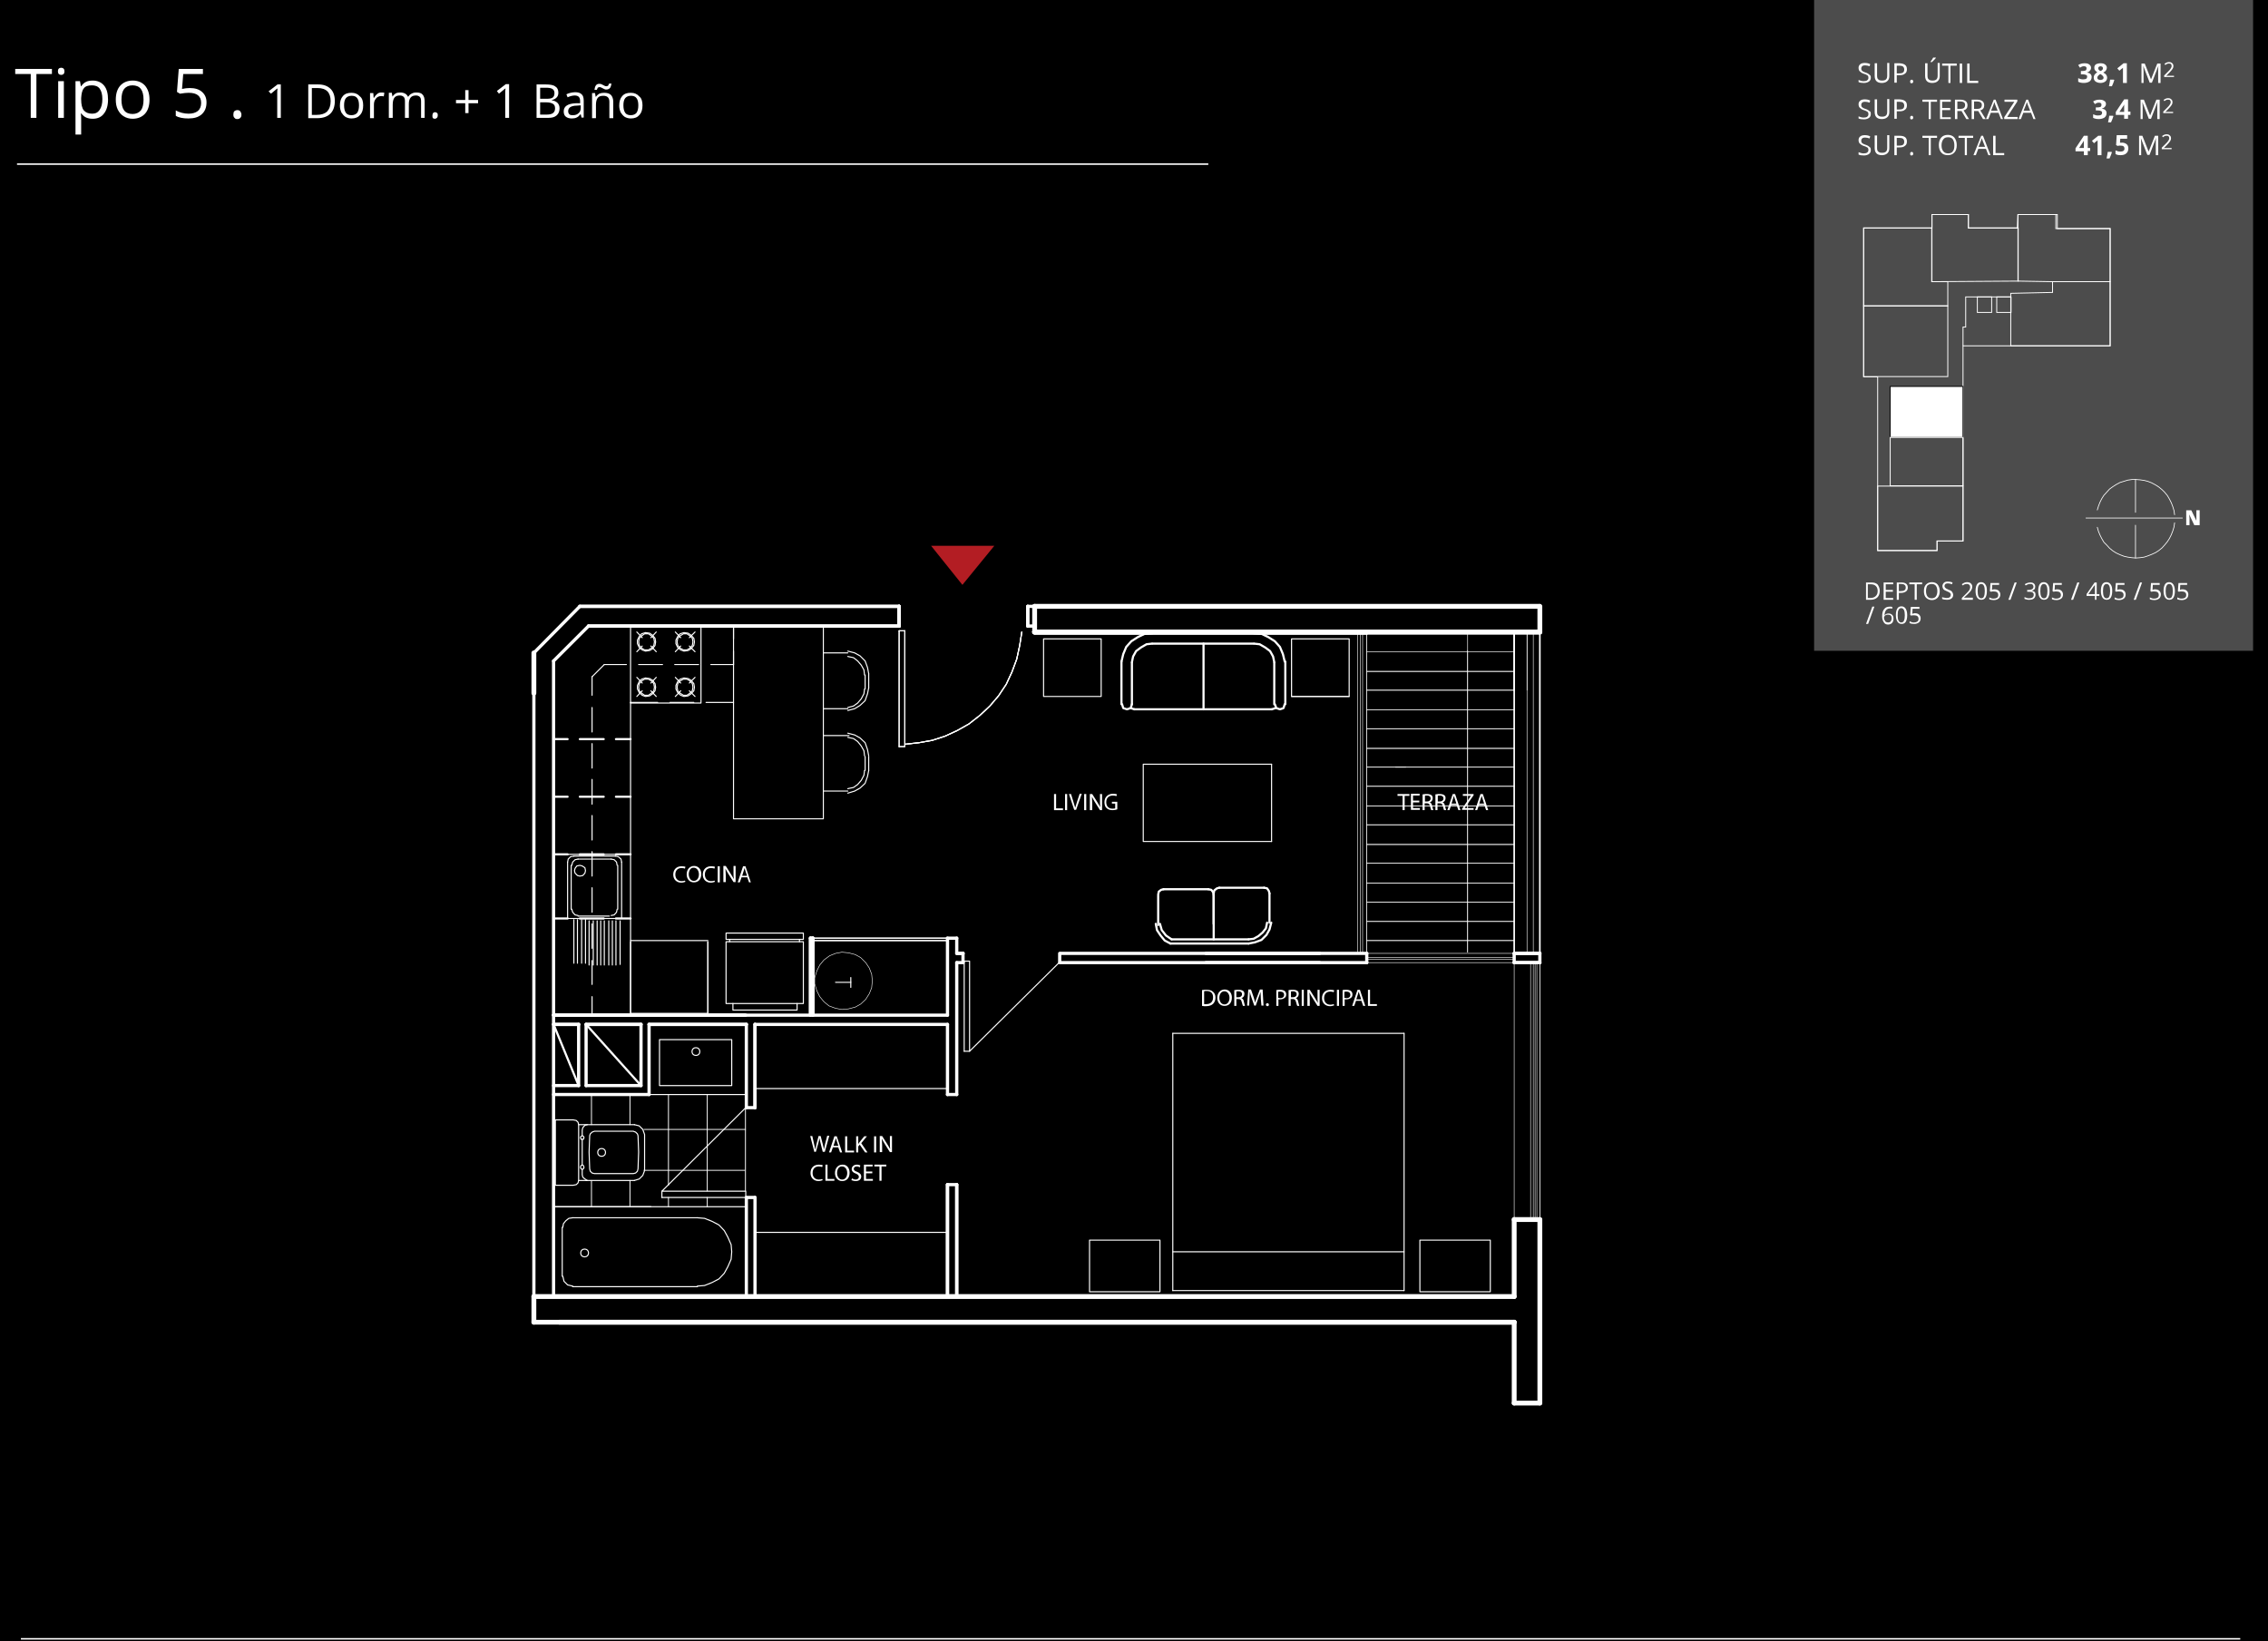 <?xml version="1.0" encoding="utf-8"?>
<!-- Generator: Adobe Illustrator 24.0.3, SVG Export Plug-In . SVG Version: 6.00 Build 0)  -->
<!DOCTYPE svg PUBLIC "-//W3C//DTD SVG 1.1//EN" "http://www.w3.org/Graphics/SVG/1.1/DTD/svg11.dtd">
<svg version="1.1" id="Capa_1" xmlns:x="http://ns.adobe.com/Extensibility/1.0/" xmlns:i="http://ns.adobe.com/AdobeIllustrator/10.0/" xmlns:graph="http://ns.adobe.com/Graphs/1.0/"
	 xmlns="http://www.w3.org/2000/svg" xmlns:xlink="http://www.w3.org/1999/xlink" x="0px" y="0px" viewBox="0 0 760 550"
	 style="enable-background:new 0 0 760 550;" xml:space="preserve">
<rect x="0" y="0" width="760" height="550" fill="#808080" stroke="none"/>
<style type="text/css">
	.st0{stroke:#000000;stroke-miterlimit:10;}
	.st1{fill:none;stroke:#FFFFFF;stroke-width:0.5;stroke-miterlimit:10;}
	.st2{opacity:0.3;fill:#FFFFFF;}
	.st3{fill:#FFFFFF;}
	.st4{fill:none;stroke:#FFFFFF;stroke-width:0.3;stroke-miterlimit:10;}
	.st5{fill:#FFFFFF;stroke:#000000;stroke-width:0.3;stroke-miterlimit:10;}
	.st6{fill:none;stroke:#FFFFFF;stroke-width:0.251;stroke-linecap:round;stroke-linejoin:round;stroke-miterlimit:10;}
	.st7{fill:#B31D23;}
	.st8{fill:none;stroke:#FFFFFF;stroke-width:1.62;stroke-linecap:round;stroke-linejoin:round;stroke-miterlimit:10;}
	.st9{fill:none;stroke:#FFFFFF;stroke-width:1.08;stroke-linecap:round;stroke-linejoin:round;stroke-miterlimit:10;}
	.st10{fill:none;stroke:#FFFFFF;stroke-width:0.54;stroke-linecap:round;stroke-linejoin:round;stroke-miterlimit:10;}
	.st11{fill:none;stroke:#FFFFFF;stroke-width:0.18;stroke-linecap:round;stroke-linejoin:round;stroke-miterlimit:10;}
	.st12{fill:none;stroke:#FFFFFF;stroke-width:0.2;stroke-linecap:round;stroke-linejoin:round;stroke-miterlimit:10;}
	.st13{fill:none;stroke:#FFFFFF;stroke-width:0.36;stroke-linecap:round;stroke-linejoin:round;stroke-miterlimit:10;}
	.st14{fill:none;stroke:#FFFFFF;stroke-width:0.36;stroke-linecap:round;stroke-linejoin:bevel;stroke-miterlimit:10;}
	.st15{fill:none;stroke:#FFFFFF;stroke-width:0.72;stroke-linecap:round;stroke-linejoin:bevel;stroke-miterlimit:10;}
	.st16{fill:none;stroke:#FFFFFF;stroke-width:0.72;stroke-linecap:round;stroke-linejoin:round;stroke-miterlimit:10;}
	.st17{fill:none;stroke:#FFFFFF;stroke-width:0;stroke-linecap:round;stroke-linejoin:round;stroke-miterlimit:10;}
	.st18{fill:none;stroke:#FFFFFF;stroke-width:0.3;stroke-linecap:round;stroke-linejoin:round;stroke-miterlimit:10;}
	.st19{fill:none;stroke:#FFFFFF;stroke-width:0.18;stroke-linecap:round;stroke-linejoin:bevel;stroke-miterlimit:10;}
</style>
<rect class="st0" width="760" height="550"/>
<g>
	<line class="st1" x1="7" y1="549.2" x2="750.7" y2="549.2"/>
	<line class="st1" x1="5.7" y1="55" x2="404.9" y2="55"/>
	<g>
		<rect x="607.9" class="st2" width="147.1" height="218.1"/>
		<g>
			<path class="st3" d="M626.9,26c0,0.6-0.2,1-0.6,1.3c-0.4,0.3-1,0.5-1.7,0.5c-0.8,0-1.4-0.1-1.8-0.3v-0.7c0.3,0.1,0.6,0.2,0.9,0.3
				c0.3,0.1,0.6,0.1,0.9,0.1c0.5,0,0.9-0.1,1.1-0.3c0.3-0.2,0.4-0.5,0.4-0.8c0-0.2,0-0.4-0.1-0.6c-0.1-0.1-0.2-0.3-0.5-0.4
				c-0.2-0.1-0.5-0.3-1-0.4c-0.6-0.2-1-0.5-1.3-0.8c-0.3-0.3-0.4-0.7-0.4-1.2c0-0.5,0.2-0.9,0.6-1.2c0.4-0.3,0.9-0.4,1.5-0.4
				c0.6,0,1.2,0.1,1.8,0.4l-0.2,0.7c-0.5-0.2-1.1-0.3-1.6-0.3c-0.4,0-0.7,0.1-0.9,0.3c-0.2,0.2-0.3,0.4-0.3,0.7c0,0.2,0,0.4,0.1,0.6
				c0.1,0.1,0.2,0.3,0.4,0.4c0.2,0.1,0.5,0.3,0.9,0.4c0.7,0.2,1.1,0.5,1.4,0.8C626.8,25.2,626.9,25.6,626.9,26z"/>
			<path class="st3" d="M633.1,21.3v4.2c0,0.7-0.2,1.3-0.7,1.7c-0.4,0.4-1.1,0.6-1.8,0.6c-0.8,0-1.4-0.2-1.8-0.6
				c-0.4-0.4-0.6-1-0.6-1.8v-4.2h0.8v4.2c0,0.5,0.1,1,0.4,1.2c0.3,0.3,0.7,0.4,1.3,0.4c0.5,0,1-0.1,1.3-0.4c0.3-0.3,0.4-0.7,0.4-1.3
				v-4.2H633.1z"/>
			<path class="st3" d="M639,23.2c0,0.7-0.2,1.2-0.7,1.5c-0.4,0.4-1.1,0.5-1.9,0.5h-0.8v2.5h-0.8v-6.5h1.7
				C638.2,21.3,639,21.9,639,23.2z M635.6,24.6h0.7c0.7,0,1.2-0.1,1.4-0.3c0.3-0.2,0.4-0.6,0.4-1c0-0.4-0.1-0.7-0.4-1
				c-0.3-0.2-0.7-0.3-1.3-0.3h-0.8V24.6z"/>
			<path class="st3" d="M640.1,27.3c0-0.2,0-0.3,0.1-0.4c0.1-0.1,0.2-0.2,0.4-0.2c0.2,0,0.3,0.1,0.4,0.2c0.1,0.1,0.1,0.3,0.1,0.4
				c0,0.2,0,0.3-0.1,0.4c-0.1,0.1-0.2,0.2-0.4,0.2c-0.2,0-0.3,0-0.4-0.1C640.1,27.7,640.1,27.5,640.1,27.3z"/>
			<path class="st3" d="M650,21.3v4.2c0,0.7-0.2,1.3-0.7,1.7c-0.4,0.4-1.1,0.6-1.8,0.6c-0.8,0-1.4-0.2-1.8-0.6
				c-0.4-0.4-0.6-1-0.6-1.8v-4.2h0.8v4.2c0,0.5,0.1,1,0.4,1.2c0.3,0.3,0.7,0.4,1.3,0.4c0.5,0,1-0.1,1.3-0.4s0.4-0.7,0.4-1.3v-4.2
				H650z M646.9,20.7c0.1-0.2,0.3-0.4,0.5-0.7c0.2-0.3,0.3-0.5,0.4-0.7h0.9v0.1c-0.1,0.2-0.3,0.4-0.6,0.7c-0.3,0.3-0.5,0.5-0.7,0.7
				h-0.5V20.7z"/>
			<path class="st3" d="M653.7,27.8h-0.8V22h-2.1v-0.7h4.9V22h-2.1V27.8z"/>
			<path class="st3" d="M656.7,27.8v-6.5h0.8v6.5H656.7z"/>
			<path class="st3" d="M659.2,27.8v-6.5h0.8v5.8h2.9v0.7H659.2z"/>
			<path class="st3" d="M700.7,22.7c0,0.4-0.1,0.7-0.4,1c-0.2,0.3-0.6,0.5-1,0.6v0c0.5,0.1,0.9,0.2,1.2,0.5c0.3,0.3,0.4,0.6,0.4,1
				c0,0.6-0.2,1.1-0.7,1.5c-0.5,0.3-1.1,0.5-1.9,0.5c-0.7,0-1.3-0.1-1.9-0.4v-1.2c0.3,0.1,0.5,0.2,0.8,0.3c0.3,0.1,0.6,0.1,0.9,0.1
				c0.5,0,0.8-0.1,1-0.2c0.2-0.2,0.3-0.4,0.3-0.7c0-0.3-0.1-0.5-0.4-0.6c-0.2-0.1-0.6-0.2-1.2-0.2h-0.5v-1.1h0.5
				c0.5,0,0.9-0.1,1.1-0.2c0.2-0.1,0.3-0.4,0.3-0.7c0-0.5-0.3-0.7-0.9-0.7c-0.2,0-0.4,0-0.6,0.1c-0.2,0.1-0.5,0.2-0.7,0.4l-0.6-0.9
				c0.6-0.4,1.3-0.6,2.1-0.6c0.7,0,1.2,0.1,1.6,0.4C700.5,21.9,700.7,22.3,700.7,22.7z"/>
			<path class="st3" d="M703.9,21.2c0.6,0,1.1,0.1,1.5,0.4c0.4,0.3,0.6,0.7,0.6,1.1c0,0.3-0.1,0.6-0.3,0.9c-0.2,0.3-0.5,0.5-0.9,0.7
				c0.5,0.3,0.8,0.5,1,0.8c0.2,0.3,0.3,0.6,0.3,0.9c0,0.5-0.2,1-0.6,1.3c-0.4,0.3-1,0.5-1.6,0.5c-0.7,0-1.3-0.2-1.7-0.5
				c-0.4-0.3-0.6-0.7-0.6-1.3c0-0.4,0.1-0.7,0.3-1c0.2-0.3,0.5-0.5,0.9-0.8c-0.4-0.2-0.6-0.5-0.8-0.7c-0.2-0.3-0.2-0.6-0.2-0.9
				c0-0.5,0.2-0.8,0.6-1.1C702.7,21.4,703.2,21.2,703.9,21.2z M702.8,26c0,0.3,0.1,0.5,0.3,0.6c0.2,0.1,0.4,0.2,0.7,0.2
				c0.3,0,0.6-0.1,0.8-0.2c0.2-0.1,0.3-0.3,0.3-0.6c0-0.2-0.1-0.4-0.3-0.6c-0.2-0.2-0.4-0.4-0.8-0.6C703.2,25.2,702.8,25.6,702.8,26
				z M703.9,22.2c-0.2,0-0.4,0.1-0.6,0.2c-0.1,0.1-0.2,0.3-0.2,0.5c0,0.2,0.1,0.3,0.2,0.5c0.1,0.1,0.3,0.3,0.6,0.4
				c0.3-0.1,0.5-0.3,0.6-0.4c0.1-0.1,0.2-0.3,0.2-0.5c0-0.2-0.1-0.4-0.2-0.5C704.3,22.3,704.1,22.2,703.9,22.2z"/>
			<path class="st3" d="M708.5,26.8c-0.2,0.6-0.4,1.3-0.8,2.1h-1c0.2-0.8,0.3-1.5,0.4-2.2h1.2L708.5,26.8z"/>
			<path class="st3" d="M712.8,27.8h-1.4V24l0-0.6l0-0.7c-0.2,0.2-0.4,0.4-0.5,0.4l-0.7,0.6l-0.7-0.8l2.1-1.7h1.1V27.8z"/>
			<path class="st3" d="M720.4,27.8l-2.2-5.7h0c0,0.5,0.1,1,0.1,1.6v4.1h-0.7v-6.5h1.1l2.1,5.3h0l2.1-5.3h1.1v6.5h-0.8v-4.2
				c0-0.5,0-1,0.1-1.6h0l-2.2,5.7H720.4z"/>
			<path class="st3" d="M728.5,25.8h-3.3v-0.5l1.3-1.3c0.4-0.4,0.7-0.7,0.8-0.9c0.1-0.2,0.2-0.3,0.3-0.5c0.1-0.2,0.1-0.3,0.1-0.5
				c0-0.3-0.1-0.5-0.2-0.6c-0.2-0.2-0.4-0.2-0.7-0.2c-0.2,0-0.4,0-0.6,0.1c-0.2,0.1-0.4,0.2-0.6,0.4l-0.3-0.4c0.5-0.4,1-0.6,1.5-0.6
				c0.5,0,0.8,0.1,1.1,0.4c0.3,0.2,0.4,0.6,0.4,1c0,0.3-0.1,0.6-0.3,0.9c-0.2,0.3-0.5,0.7-1,1.2l-1.1,1.1v0h2.6V25.8z"/>
			<path class="st3" d="M626.9,38.2c0,0.6-0.2,1-0.6,1.3c-0.4,0.3-1,0.5-1.7,0.5c-0.8,0-1.4-0.1-1.8-0.3v-0.7
				c0.3,0.1,0.6,0.2,0.9,0.3c0.3,0.1,0.6,0.1,0.9,0.1c0.5,0,0.9-0.1,1.1-0.3c0.3-0.2,0.4-0.5,0.4-0.8c0-0.2,0-0.4-0.1-0.6
				c-0.1-0.1-0.2-0.3-0.5-0.4c-0.2-0.1-0.5-0.3-1-0.4c-0.6-0.2-1-0.5-1.3-0.8c-0.3-0.3-0.4-0.7-0.4-1.2c0-0.5,0.2-0.9,0.6-1.2
				s0.9-0.4,1.5-0.4c0.6,0,1.2,0.1,1.8,0.4l-0.2,0.7c-0.5-0.2-1.1-0.3-1.6-0.3c-0.4,0-0.7,0.1-0.9,0.3c-0.2,0.2-0.3,0.4-0.3,0.7
				c0,0.2,0,0.4,0.1,0.6c0.1,0.1,0.2,0.3,0.4,0.4c0.2,0.1,0.5,0.3,0.9,0.4c0.7,0.2,1.1,0.5,1.4,0.8
				C626.8,37.3,626.9,37.7,626.9,38.2z"/>
			<path class="st3" d="M633.1,33.4v4.2c0,0.7-0.2,1.3-0.7,1.7c-0.4,0.4-1.1,0.6-1.8,0.6c-0.8,0-1.4-0.2-1.8-0.6
				c-0.4-0.4-0.6-1-0.6-1.8v-4.2h0.8v4.2c0,0.5,0.1,1,0.4,1.2c0.3,0.3,0.7,0.4,1.3,0.4c0.5,0,1-0.1,1.3-0.4c0.3-0.3,0.4-0.7,0.4-1.3
				v-4.2H633.1z"/>
			<path class="st3" d="M639,35.3c0,0.7-0.2,1.2-0.7,1.5c-0.4,0.4-1.1,0.5-1.9,0.5h-0.8v2.5h-0.8v-6.5h1.7
				C638.2,33.4,639,34,639,35.3z M635.6,36.7h0.7c0.7,0,1.2-0.1,1.4-0.3c0.3-0.2,0.4-0.6,0.4-1c0-0.4-0.1-0.7-0.4-1
				c-0.3-0.2-0.7-0.3-1.3-0.3h-0.8V36.7z"/>
			<path class="st3" d="M640.1,39.4c0-0.2,0-0.3,0.1-0.4c0.1-0.1,0.2-0.2,0.4-0.2c0.2,0,0.3,0.1,0.4,0.2s0.1,0.3,0.1,0.4
				c0,0.2,0,0.3-0.1,0.4c-0.1,0.1-0.2,0.2-0.4,0.2c-0.2,0-0.3,0-0.4-0.1C640.1,39.8,640.1,39.6,640.1,39.4z"/>
			<path class="st3" d="M647.1,39.9h-0.8v-5.8h-2.1v-0.7h4.9v0.7h-2.1V39.9z"/>
			<path class="st3" d="M653.7,39.9h-3.6v-6.5h3.6v0.7h-2.9v2.1h2.7v0.7h-2.7v2.4h2.9V39.9z"/>
			<path class="st3" d="M655.9,37.2v2.7h-0.8v-6.5h1.8c0.8,0,1.4,0.2,1.8,0.5c0.4,0.3,0.6,0.8,0.6,1.4c0,0.9-0.4,1.4-1.3,1.7
				l1.8,2.9h-0.9l-1.6-2.7H655.9z M655.9,36.5h1c0.5,0,0.9-0.1,1.2-0.3c0.2-0.2,0.4-0.5,0.4-1c0-0.4-0.1-0.7-0.4-0.9
				s-0.7-0.3-1.2-0.3h-1V36.5z"/>
			<path class="st3" d="M661.5,37.2v2.7h-0.8v-6.5h1.8c0.8,0,1.4,0.2,1.8,0.5c0.4,0.3,0.6,0.8,0.6,1.4c0,0.9-0.4,1.4-1.3,1.7
				l1.8,2.9h-0.9l-1.6-2.7H661.5z M661.5,36.5h1c0.5,0,0.9-0.1,1.2-0.3c0.2-0.2,0.4-0.5,0.4-1c0-0.4-0.1-0.7-0.4-0.9
				c-0.3-0.2-0.7-0.3-1.2-0.3h-1V36.5z"/>
			<path class="st3" d="M670.5,39.9l-0.8-2.1h-2.6l-0.8,2.1h-0.8l2.6-6.5h0.6l2.5,6.5H670.5z M669.4,37.1l-0.8-2
				c-0.1-0.3-0.2-0.6-0.3-0.9c-0.1,0.3-0.2,0.6-0.3,0.9l-0.8,2H669.4z"/>
			<path class="st3" d="M676.1,39.9h-4.5v-0.6l3.4-5.2h-3.3v-0.7h4.3V34l-3.4,5.2h3.5V39.9z"/>
			<path class="st3" d="M681.4,39.9l-0.8-2.1H678l-0.8,2.1h-0.8l2.6-6.5h0.6l2.5,6.5H681.4z M680.3,37.1l-0.8-2
				c-0.1-0.3-0.2-0.6-0.3-0.9c-0.1,0.3-0.2,0.6-0.3,0.9l-0.8,2H680.3z"/>
			<path class="st3" d="M705.7,34.8c0,0.4-0.1,0.7-0.4,1c-0.2,0.3-0.6,0.5-1,0.6v0c0.5,0.1,0.9,0.2,1.2,0.5c0.3,0.3,0.4,0.6,0.4,1
				c0,0.6-0.2,1.1-0.7,1.5c-0.5,0.3-1.1,0.5-1.9,0.5c-0.7,0-1.3-0.1-1.9-0.4v-1.2c0.3,0.1,0.5,0.2,0.8,0.3c0.3,0.1,0.6,0.1,0.9,0.1
				c0.5,0,0.8-0.1,1-0.2c0.2-0.2,0.3-0.4,0.3-0.7c0-0.3-0.1-0.5-0.4-0.6c-0.2-0.1-0.6-0.2-1.2-0.2h-0.5V36h0.5
				c0.5,0,0.9-0.1,1.1-0.2c0.2-0.1,0.3-0.4,0.3-0.7c0-0.5-0.3-0.7-0.9-0.7c-0.2,0-0.4,0-0.6,0.1c-0.2,0.1-0.5,0.2-0.7,0.4l-0.6-0.9
				c0.6-0.4,1.3-0.6,2.1-0.6c0.7,0,1.2,0.1,1.6,0.4C705.5,34,705.7,34.4,705.7,34.8z"/>
			<path class="st3" d="M708.2,38.9c-0.2,0.6-0.4,1.3-0.8,2.1h-1c0.2-0.8,0.3-1.5,0.4-2.2h1.2L708.2,38.9z"/>
			<path class="st3" d="M713.9,38.5h-0.8v1.3h-1.3v-1.3H709v-1l2.8-4.2h1.3v4.1h0.8V38.5z M711.8,37.5v-1.1c0-0.2,0-0.4,0-0.8
				c0-0.3,0-0.6,0-0.6h0c-0.1,0.2-0.2,0.5-0.4,0.7l-1.2,1.8H711.8z"/>
			<path class="st3" d="M720.1,39.9l-2.2-5.7h0c0,0.5,0.1,1,0.1,1.6v4.1h-0.7v-6.5h1.1l2.1,5.3h0l2.1-5.3h1.1v6.5h-0.8v-4.2
				c0-0.5,0-1,0.1-1.6h0l-2.2,5.7H720.1z"/>
			<path class="st3" d="M728.2,37.9h-3.3v-0.5l1.3-1.3c0.4-0.4,0.7-0.7,0.8-0.9c0.1-0.2,0.2-0.3,0.3-0.5c0.1-0.2,0.1-0.3,0.1-0.5
				c0-0.3-0.1-0.5-0.2-0.6c-0.2-0.2-0.4-0.2-0.7-0.2c-0.2,0-0.4,0-0.6,0.1c-0.2,0.1-0.4,0.2-0.6,0.4l-0.3-0.4c0.5-0.4,1-0.6,1.5-0.6
				c0.5,0,0.8,0.1,1.1,0.4c0.3,0.2,0.4,0.6,0.4,1c0,0.3-0.1,0.6-0.3,0.9c-0.2,0.3-0.5,0.7-1,1.2l-1.1,1.1v0h2.6V37.9z"/>
			<path class="st3" d="M626.9,50.3c0,0.6-0.2,1-0.6,1.3c-0.4,0.3-1,0.5-1.7,0.5c-0.8,0-1.4-0.1-1.8-0.3V51c0.3,0.1,0.6,0.2,0.9,0.3
				c0.3,0.1,0.6,0.1,0.9,0.1c0.5,0,0.9-0.1,1.1-0.3c0.3-0.2,0.4-0.5,0.4-0.8c0-0.2,0-0.4-0.1-0.6s-0.2-0.3-0.5-0.4
				c-0.2-0.1-0.5-0.3-1-0.4c-0.6-0.2-1-0.5-1.3-0.8c-0.3-0.3-0.4-0.7-0.4-1.2c0-0.5,0.2-0.9,0.6-1.2c0.4-0.3,0.9-0.4,1.5-0.4
				c0.6,0,1.2,0.1,1.8,0.4l-0.2,0.7c-0.5-0.2-1.1-0.3-1.6-0.3c-0.4,0-0.7,0.1-0.9,0.3c-0.2,0.2-0.3,0.4-0.3,0.7c0,0.2,0,0.4,0.1,0.6
				s0.2,0.3,0.4,0.4c0.2,0.1,0.5,0.3,0.9,0.4c0.7,0.2,1.1,0.5,1.4,0.8C626.8,49.4,626.9,49.8,626.9,50.3z"/>
			<path class="st3" d="M633.1,45.5v4.2c0,0.7-0.2,1.3-0.7,1.7c-0.4,0.4-1.1,0.6-1.8,0.6c-0.8,0-1.4-0.2-1.8-0.6
				c-0.4-0.4-0.6-1-0.6-1.8v-4.2h0.8v4.2c0,0.5,0.1,1,0.4,1.2c0.3,0.3,0.7,0.4,1.3,0.4c0.5,0,1-0.1,1.3-0.4c0.3-0.3,0.4-0.7,0.4-1.3
				v-4.2H633.1z"/>
			<path class="st3" d="M639,47.4c0,0.7-0.2,1.2-0.7,1.5c-0.4,0.4-1.1,0.5-1.9,0.5h-0.8V52h-0.8v-6.5h1.7
				C638.2,45.5,639,46.1,639,47.4z M635.6,48.8h0.7c0.7,0,1.2-0.1,1.4-0.3c0.3-0.2,0.4-0.6,0.4-1c0-0.4-0.1-0.7-0.4-1
				c-0.3-0.2-0.7-0.3-1.3-0.3h-0.8V48.8z"/>
			<path class="st3" d="M640.1,51.5c0-0.2,0-0.3,0.1-0.4c0.1-0.1,0.2-0.2,0.4-0.2c0.2,0,0.3,0.1,0.4,0.2c0.1,0.1,0.1,0.3,0.1,0.4
				c0,0.2,0,0.3-0.1,0.4c-0.1,0.1-0.2,0.2-0.4,0.2c-0.2,0-0.3,0-0.4-0.1C640.1,51.9,640.1,51.7,640.1,51.5z"/>
			<path class="st3" d="M647.1,52h-0.8v-5.8h-2.1v-0.7h4.9v0.7h-2.1V52z"/>
			<path class="st3" d="M655.7,48.7c0,1-0.3,1.9-0.8,2.4c-0.5,0.6-1.3,0.9-2.2,0.9c-1,0-1.7-0.3-2.2-0.9c-0.5-0.6-0.8-1.4-0.8-2.5
				c0-1.1,0.3-1.9,0.8-2.5c0.5-0.6,1.3-0.9,2.2-0.9c0.9,0,1.7,0.3,2.2,0.9C655.5,46.9,655.7,47.7,655.7,48.7z M650.6,48.7
				c0,0.9,0.2,1.5,0.6,2s0.9,0.7,1.6,0.7c0.7,0,1.3-0.2,1.6-0.7c0.4-0.5,0.5-1.1,0.5-2c0-0.9-0.2-1.5-0.5-2s-0.9-0.7-1.6-0.7
				c-0.7,0-1.3,0.2-1.6,0.7C650.8,47.2,650.6,47.9,650.6,48.7z"/>
			<path class="st3" d="M659.2,52h-0.8v-5.8h-2.1v-0.7h4.9v0.7h-2.1V52z"/>
			<path class="st3" d="M666.3,52l-0.8-2.1h-2.6l-0.8,2.1h-0.8l2.6-6.5h0.6l2.5,6.5H666.3z M665.2,49.2l-0.8-2
				c-0.1-0.3-0.2-0.6-0.3-0.9c-0.1,0.3-0.2,0.6-0.3,0.9l-0.8,2H665.2z"/>
			<path class="st3" d="M667.9,52v-6.5h0.8v5.8h2.9V52H667.9z"/>
			<path class="st3" d="M700.4,50.6h-0.8V52h-1.3v-1.3h-2.8v-1l2.8-4.2h1.3v4.1h0.8V50.6z M698.3,49.6v-1.1c0-0.2,0-0.4,0-0.8
				c0-0.3,0-0.6,0-0.6h0c-0.1,0.2-0.2,0.5-0.4,0.7l-1.2,1.8H698.3z"/>
			<path class="st3" d="M704.3,52h-1.4v-3.7l0-0.6l0-0.7c-0.2,0.2-0.4,0.4-0.5,0.4l-0.7,0.6l-0.7-0.8l2.1-1.7h1.1V52z"/>
			<path class="st3" d="M707.7,51c-0.2,0.6-0.4,1.3-0.8,2.1h-1c0.2-0.8,0.3-1.5,0.4-2.2h1.2L707.7,51z"/>
			<path class="st3" d="M711.1,47.8c0.6,0,1.1,0.2,1.5,0.5s0.6,0.8,0.6,1.4c0,0.7-0.2,1.3-0.7,1.7c-0.4,0.4-1.1,0.6-1.9,0.6
				c-0.7,0-1.3-0.1-1.7-0.4v-1.2c0.2,0.1,0.5,0.2,0.8,0.3s0.6,0.1,0.9,0.1c0.8,0,1.3-0.3,1.3-1c0-0.7-0.4-1-1.3-1
				c-0.2,0-0.3,0-0.5,0c-0.2,0-0.3,0.1-0.5,0.1l-0.5-0.3l0.2-3.3h3.5v1.2h-2.3l-0.1,1.3l0.2,0C710.6,47.9,710.8,47.8,711.1,47.8z"/>
			<path class="st3" d="M719.6,52l-2.2-5.7h0c0,0.5,0.1,1,0.1,1.6V52h-0.7v-6.5h1.1l2.1,5.3h0l2.1-5.3h1.1V52h-0.8v-4.2
				c0-0.5,0-1,0.1-1.6h0l-2.2,5.7H719.6z"/>
			<path class="st3" d="M727.7,50h-3.3v-0.5l1.3-1.3c0.4-0.4,0.7-0.7,0.8-0.9c0.1-0.2,0.2-0.3,0.3-0.5c0.1-0.2,0.1-0.3,0.1-0.5
				c0-0.3-0.1-0.5-0.2-0.6c-0.2-0.2-0.4-0.2-0.7-0.2c-0.2,0-0.4,0-0.6,0.1c-0.2,0.1-0.4,0.2-0.6,0.4l-0.3-0.4c0.5-0.4,1-0.6,1.5-0.6
				c0.5,0,0.8,0.1,1.1,0.4c0.3,0.2,0.4,0.6,0.4,1c0,0.3-0.1,0.6-0.3,0.9c-0.2,0.3-0.5,0.7-1,1.2l-1.1,1.1v0h2.6V50z"/>
		</g>
		<g>
			<polygon class="st4" points="676,76.4 659.6,76.4 659.6,71.9 647.4,71.9 647.4,76.4 624.5,76.4 624.5,126.3 629.2,126.3 
				629.2,184.5 649.1,184.5 649.1,181.3 657.8,181.3 657.8,115.9 707.1,115.9 707.1,76.6 688.9,76.6 688.9,71.9 676.2,71.9 			"/>
			<rect x="633.4" y="129.5" class="st5" width="24.4" height="17.1"/>
			<rect x="633.4" y="146.6" class="st4" width="24.4" height="16.2"/>
			<rect x="624.5" y="102.5" class="st4" width="28.2" height="23.7"/>
			<polygon class="st4" points="647.3,94.4 647.3,76.4 624.5,76.4 624.5,102.5 652.7,102.5 652.7,94.4 			"/>
			<polygon class="st4" points="676.3,94.2 676.3,76.4 659.6,76.4 659.6,71.9 647.4,71.9 647.4,94.4 			"/>
			<polygon class="st4" points="687.8,94.4 707.1,94.4 707.1,76.6 689.4,76.6 689.4,71.9 676.2,71.9 676.2,94.2 			"/>
			<polygon class="st4" points="673.8,98.3 673.8,115.9 707.1,115.9 707.1,94.4 687.8,94.4 687.8,98 			"/>
			<polyline class="st4" points="673.8,99.5 658.7,99.5 658.7,109.6 657.8,109.6 657.8,115.9 			"/>
			<polygon class="st4" points="629.2,162.9 657.8,162.9 657.8,181.3 649.1,181.3 649.1,184.5 629.2,184.5 			"/>
			<rect x="662.6" y="99.5" class="st4" width="4.8" height="5.2"/>
			<rect x="669.1" y="99.5" class="st4" width="4.8" height="5.2"/>
		</g>
		<g>
			<path class="st3" d="M629.9,198c0,1-0.3,1.7-0.8,2.2c-0.5,0.5-1.3,0.8-2.2,0.8h-1.6v-5.8h1.8c0.9,0,1.6,0.2,2.1,0.7
				C629.6,196.5,629.9,197.2,629.9,198z M629.2,198.1c0-0.8-0.2-1.3-0.6-1.7c-0.4-0.4-0.9-0.6-1.7-0.6h-1v4.6h0.8
				c0.8,0,1.4-0.2,1.8-0.6C629,199.4,629.2,198.8,629.2,198.1z"/>
			<path class="st3" d="M634.4,201h-3.2v-5.8h3.2v0.6h-2.5v1.9h2.4v0.6h-2.4v2.1h2.5V201z"/>
			<path class="st3" d="M639.3,196.9c0,0.6-0.2,1-0.6,1.3c-0.4,0.3-1,0.5-1.7,0.5h-0.7v2.3h-0.7v-5.8h1.5
				C638.6,195.2,639.3,195.8,639.3,196.9z M636.3,198.1h0.6c0.6,0,1-0.1,1.3-0.3c0.3-0.2,0.4-0.5,0.4-0.9c0-0.4-0.1-0.7-0.4-0.9
				c-0.2-0.2-0.6-0.3-1.2-0.3h-0.7V198.1z"/>
			<path class="st3" d="M642.3,201h-0.7v-5.2h-1.8v-0.6h4.3v0.6h-1.8V201z"/>
			<path class="st3" d="M650,198.1c0,0.9-0.2,1.6-0.7,2.2c-0.5,0.5-1.1,0.8-1.9,0.8c-0.8,0-1.5-0.3-2-0.8c-0.5-0.5-0.7-1.3-0.7-2.2
				c0-0.9,0.2-1.7,0.7-2.2c0.5-0.5,1.1-0.8,2-0.8c0.8,0,1.5,0.3,1.9,0.8C649.7,196.4,650,197.2,650,198.1z M645.4,198.1
				c0,0.8,0.2,1.4,0.5,1.8s0.8,0.6,1.4,0.6c0.6,0,1.1-0.2,1.4-0.6c0.3-0.4,0.5-1,0.5-1.8c0-0.8-0.2-1.4-0.5-1.8
				c-0.3-0.4-0.8-0.6-1.4-0.6c-0.6,0-1.1,0.2-1.5,0.6C645.6,196.7,645.4,197.3,645.4,198.1z"/>
			<path class="st3" d="M654.5,199.4c0,0.5-0.2,0.9-0.6,1.2s-0.9,0.4-1.5,0.4c-0.7,0-1.2-0.1-1.6-0.3v-0.6c0.2,0.1,0.5,0.2,0.8,0.2
				c0.3,0.1,0.6,0.1,0.8,0.1c0.4,0,0.8-0.1,1-0.3c0.2-0.2,0.3-0.4,0.3-0.7c0-0.2,0-0.4-0.1-0.5c-0.1-0.1-0.2-0.2-0.4-0.4
				c-0.2-0.1-0.5-0.2-0.9-0.4c-0.5-0.2-0.9-0.4-1.1-0.7s-0.3-0.6-0.3-1c0-0.4,0.2-0.8,0.5-1.1c0.3-0.3,0.8-0.4,1.3-0.4
				c0.6,0,1.1,0.1,1.6,0.3l-0.2,0.6c-0.5-0.2-0.9-0.3-1.4-0.3c-0.4,0-0.6,0.1-0.8,0.2c-0.2,0.2-0.3,0.4-0.3,0.6c0,0.2,0,0.4,0.1,0.5
				c0.1,0.1,0.2,0.2,0.4,0.4c0.2,0.1,0.4,0.2,0.8,0.4c0.6,0.2,1,0.4,1.2,0.7C654.4,198.7,654.5,199.1,654.5,199.4z"/>
			<path class="st3" d="M661.2,201h-3.8v-0.6l1.5-1.5c0.5-0.5,0.8-0.8,0.9-1c0.1-0.2,0.3-0.4,0.3-0.6c0.1-0.2,0.1-0.4,0.1-0.6
				c0-0.3-0.1-0.6-0.3-0.7c-0.2-0.2-0.4-0.3-0.8-0.3c-0.2,0-0.5,0-0.7,0.1c-0.2,0.1-0.5,0.2-0.7,0.4l-0.3-0.4
				c0.5-0.4,1.1-0.7,1.7-0.7c0.5,0,1,0.1,1.3,0.4c0.3,0.3,0.5,0.6,0.5,1.1c0,0.4-0.1,0.7-0.3,1.1c-0.2,0.4-0.6,0.8-1.2,1.4l-1.3,1.2
				v0h3V201z"/>
			<path class="st3" d="M665.8,198.1c0,1-0.2,1.7-0.5,2.2c-0.3,0.5-0.8,0.7-1.4,0.7c-0.6,0-1.1-0.3-1.4-0.8
				c-0.3-0.5-0.5-1.2-0.5-2.2c0-1,0.2-1.7,0.5-2.2c0.3-0.5,0.8-0.7,1.4-0.7c0.6,0,1.1,0.3,1.4,0.8
				C665.7,196.4,665.8,197.1,665.8,198.1z M662.7,198.1c0,0.8,0.1,1.4,0.3,1.8c0.2,0.4,0.5,0.6,0.9,0.6c0.4,0,0.8-0.2,0.9-0.6
				c0.2-0.4,0.3-1,0.3-1.8s-0.1-1.4-0.3-1.8c-0.2-0.4-0.5-0.6-0.9-0.6c-0.4,0-0.7,0.2-0.9,0.6C662.8,196.6,662.7,197.3,662.7,198.1z
				"/>
			<path class="st3" d="M668.4,197.5c0.6,0,1.1,0.2,1.4,0.5c0.3,0.3,0.5,0.7,0.5,1.2c0,0.6-0.2,1.1-0.6,1.4
				c-0.4,0.3-0.9,0.5-1.6,0.5c-0.6,0-1.1-0.1-1.5-0.3v-0.6c0.2,0.1,0.4,0.2,0.7,0.3c0.3,0.1,0.5,0.1,0.8,0.1c0.5,0,0.8-0.1,1.1-0.3
				c0.3-0.2,0.4-0.5,0.4-0.9c0-0.8-0.5-1.2-1.5-1.2c-0.2,0-0.6,0-1,0.1l-0.3-0.2l0.2-2.7h2.9v0.6h-2.3l-0.1,1.7
				C667.8,197.5,668.1,197.5,668.4,197.5z"/>
			<path class="st3" d="M675.8,195.2l-2.1,5.8H673l2.1-5.8H675.8z"/>
			<path class="st3" d="M682,196.6c0,0.4-0.1,0.7-0.3,0.9c-0.2,0.2-0.5,0.4-0.9,0.5v0c0.5,0.1,0.8,0.2,1,0.4
				c0.2,0.2,0.3,0.5,0.3,0.9c0,0.5-0.2,1-0.6,1.3c-0.4,0.3-0.9,0.4-1.6,0.4c-0.3,0-0.6,0-0.8-0.1s-0.5-0.1-0.7-0.2v-0.6
				c0.2,0.1,0.5,0.2,0.8,0.3c0.3,0.1,0.5,0.1,0.8,0.1c1,0,1.5-0.4,1.5-1.2c0-0.7-0.5-1-1.6-1h-0.6v-0.6h0.6c0.4,0,0.8-0.1,1.1-0.3
				c0.3-0.2,0.4-0.5,0.4-0.8c0-0.3-0.1-0.5-0.3-0.7c-0.2-0.2-0.5-0.2-0.8-0.2c-0.3,0-0.5,0-0.7,0.1c-0.2,0.1-0.5,0.2-0.8,0.4
				l-0.3-0.4c0.2-0.2,0.5-0.3,0.8-0.4c0.3-0.1,0.6-0.2,1-0.2c0.6,0,1,0.1,1.3,0.4C681.8,195.8,682,196.1,682,196.6z"/>
			<path class="st3" d="M686.8,198.1c0,1-0.2,1.7-0.5,2.2c-0.3,0.5-0.8,0.7-1.4,0.7c-0.6,0-1.1-0.3-1.4-0.8
				c-0.3-0.5-0.5-1.2-0.5-2.2c0-1,0.2-1.7,0.5-2.2c0.3-0.5,0.8-0.7,1.4-0.7c0.6,0,1.1,0.3,1.4,0.8
				C686.7,196.4,686.8,197.1,686.8,198.1z M683.7,198.1c0,0.8,0.1,1.4,0.3,1.8c0.2,0.4,0.5,0.6,0.9,0.6c0.4,0,0.8-0.2,0.9-0.6
				c0.2-0.4,0.3-1,0.3-1.8s-0.1-1.4-0.3-1.8c-0.2-0.4-0.5-0.6-0.9-0.6c-0.4,0-0.7,0.2-0.9,0.6C683.8,196.6,683.7,197.3,683.7,198.1z
				"/>
			<path class="st3" d="M689.4,197.5c0.6,0,1.1,0.2,1.4,0.5c0.3,0.3,0.5,0.7,0.5,1.2c0,0.6-0.2,1.1-0.6,1.4
				c-0.4,0.3-0.9,0.5-1.6,0.5c-0.6,0-1.1-0.1-1.5-0.3v-0.6c0.2,0.1,0.4,0.2,0.7,0.3c0.3,0.1,0.5,0.1,0.8,0.1c0.5,0,0.8-0.1,1.1-0.3
				c0.3-0.2,0.4-0.5,0.4-0.9c0-0.8-0.5-1.2-1.5-1.2c-0.2,0-0.6,0-1,0.1l-0.3-0.2l0.2-2.7h2.9v0.6h-2.3l-0.1,1.7
				C688.8,197.5,689.1,197.5,689.4,197.5z"/>
			<path class="st3" d="M696.8,195.2l-2.1,5.8H694l2.1-5.8H696.8z"/>
			<path class="st3" d="M703.4,199.7h-0.9v1.3H702v-1.3h-2.8v-0.6l2.7-3.9h0.7v3.9h0.9V199.7z M702,199.1v-1.9c0-0.4,0-0.8,0-1.3h0
				c-0.1,0.3-0.2,0.5-0.4,0.6l-1.8,2.6H702z"/>
			<path class="st3" d="M707.8,198.1c0,1-0.2,1.7-0.5,2.2c-0.3,0.5-0.8,0.7-1.4,0.7c-0.6,0-1.1-0.3-1.4-0.8
				c-0.3-0.5-0.5-1.2-0.5-2.2c0-1,0.2-1.7,0.5-2.2c0.3-0.5,0.8-0.7,1.4-0.7c0.6,0,1.1,0.3,1.4,0.8
				C707.7,196.4,707.8,197.1,707.8,198.1z M704.7,198.1c0,0.8,0.1,1.4,0.3,1.8c0.2,0.4,0.5,0.6,0.9,0.6c0.4,0,0.8-0.2,0.9-0.6
				c0.2-0.4,0.3-1,0.3-1.8s-0.1-1.4-0.3-1.8c-0.2-0.4-0.5-0.6-0.9-0.6c-0.4,0-0.7,0.2-0.9,0.6C704.8,196.6,704.7,197.3,704.7,198.1z
				"/>
			<path class="st3" d="M710.4,197.5c0.6,0,1.1,0.2,1.4,0.5c0.3,0.3,0.5,0.7,0.5,1.2c0,0.6-0.2,1.1-0.6,1.4
				c-0.4,0.3-0.9,0.5-1.6,0.5c-0.6,0-1.1-0.1-1.5-0.3v-0.6c0.2,0.1,0.4,0.2,0.7,0.3c0.3,0.1,0.5,0.1,0.8,0.1c0.5,0,0.8-0.1,1.1-0.3
				c0.3-0.2,0.4-0.5,0.4-0.9c0-0.8-0.5-1.2-1.5-1.2c-0.2,0-0.6,0-1,0.1l-0.3-0.2l0.2-2.7h2.9v0.6h-2.3l-0.1,1.7
				C709.8,197.5,710.1,197.5,710.4,197.5z"/>
			<path class="st3" d="M717.8,195.2l-2.1,5.8H715l2.1-5.8H717.8z"/>
			<path class="st3" d="M722.2,197.5c0.6,0,1.1,0.2,1.4,0.5c0.3,0.3,0.5,0.7,0.5,1.2c0,0.6-0.2,1.1-0.6,1.4
				c-0.4,0.3-0.9,0.5-1.6,0.5c-0.6,0-1.1-0.1-1.5-0.3v-0.6c0.2,0.1,0.4,0.2,0.7,0.3c0.3,0.1,0.5,0.1,0.8,0.1c0.5,0,0.8-0.1,1.1-0.3
				c0.3-0.2,0.4-0.5,0.4-0.9c0-0.8-0.5-1.2-1.5-1.2c-0.2,0-0.6,0-1,0.1l-0.3-0.2l0.2-2.7h2.9v0.6h-2.3l-0.1,1.7
				C721.6,197.5,721.9,197.5,722.2,197.5z"/>
			<path class="st3" d="M728.8,198.1c0,1-0.2,1.7-0.5,2.2c-0.3,0.5-0.8,0.7-1.4,0.7c-0.6,0-1.1-0.3-1.4-0.8
				c-0.3-0.5-0.5-1.2-0.5-2.2c0-1,0.2-1.7,0.5-2.2c0.3-0.5,0.8-0.7,1.4-0.7c0.6,0,1.1,0.3,1.4,0.8
				C728.6,196.4,728.8,197.1,728.8,198.1z M725.7,198.1c0,0.8,0.1,1.4,0.3,1.8c0.2,0.4,0.5,0.6,0.9,0.6c0.4,0,0.8-0.2,0.9-0.6
				c0.2-0.4,0.3-1,0.3-1.8s-0.1-1.4-0.3-1.8c-0.2-0.4-0.5-0.6-0.9-0.6c-0.4,0-0.7,0.2-0.9,0.6C725.8,196.6,725.7,197.3,725.7,198.1z
				"/>
			<path class="st3" d="M731.4,197.5c0.6,0,1.1,0.2,1.4,0.5c0.3,0.3,0.5,0.7,0.5,1.2c0,0.6-0.2,1.1-0.6,1.4
				c-0.4,0.3-0.9,0.5-1.6,0.5c-0.6,0-1.1-0.1-1.5-0.3v-0.6c0.2,0.1,0.4,0.2,0.7,0.3c0.3,0.1,0.5,0.1,0.8,0.1c0.5,0,0.8-0.1,1.1-0.3
				c0.3-0.2,0.4-0.5,0.4-0.9c0-0.8-0.5-1.2-1.5-1.2c-0.2,0-0.6,0-1,0.1l-0.3-0.2l0.2-2.7h2.9v0.6h-2.3l-0.1,1.7
				C730.8,197.5,731.1,197.5,731.4,197.5z"/>
			<path class="st3" d="M628.1,203.3l-2.1,5.8h-0.7l2.1-5.8H628.1z"/>
			<path class="st3" d="M630.7,206.6c0-1.1,0.2-2,0.7-2.5c0.4-0.6,1.1-0.8,2-0.8c0.3,0,0.5,0,0.7,0.1v0.6c-0.2-0.1-0.4-0.1-0.7-0.1
				c-0.6,0-1.1,0.2-1.4,0.6c-0.3,0.4-0.5,1-0.5,1.8h0c0.3-0.5,0.7-0.7,1.4-0.7c0.5,0,0.9,0.2,1.2,0.5c0.3,0.3,0.4,0.7,0.4,1.3
				c0,0.6-0.2,1.1-0.5,1.4c-0.3,0.3-0.8,0.5-1.3,0.5c-0.6,0-1.1-0.2-1.4-0.7C630.9,208,630.7,207.4,630.7,206.6z M632.7,208.6
				c0.4,0,0.7-0.1,0.9-0.4s0.3-0.6,0.3-1c0-0.4-0.1-0.7-0.3-0.9c-0.2-0.2-0.5-0.3-0.9-0.3c-0.2,0-0.5,0-0.7,0.1s-0.4,0.2-0.5,0.4
				c-0.1,0.2-0.2,0.3-0.2,0.5c0,0.3,0.1,0.5,0.2,0.8c0.1,0.2,0.3,0.4,0.4,0.6C632.2,208.5,632.4,208.6,632.7,208.6z"/>
			<path class="st3" d="M639.1,206.2c0,1-0.2,1.7-0.5,2.2c-0.3,0.5-0.8,0.7-1.4,0.7c-0.6,0-1.1-0.3-1.4-0.8
				c-0.3-0.5-0.5-1.2-0.5-2.2c0-1,0.2-1.7,0.5-2.2c0.3-0.5,0.8-0.7,1.4-0.7c0.6,0,1.1,0.3,1.4,0.8
				C638.9,204.5,639.1,205.2,639.1,206.2z M635.9,206.2c0,0.8,0.1,1.4,0.3,1.8c0.2,0.4,0.5,0.6,0.9,0.6c0.4,0,0.8-0.2,0.9-0.6
				c0.2-0.4,0.3-1,0.3-1.8s-0.1-1.4-0.3-1.8c-0.2-0.4-0.5-0.6-0.9-0.6c-0.4,0-0.7,0.2-0.9,0.6C636,204.7,635.9,205.3,635.9,206.2z"
				/>
			<path class="st3" d="M641.7,205.5c0.6,0,1.1,0.2,1.4,0.5c0.3,0.3,0.5,0.7,0.5,1.2c0,0.6-0.2,1.1-0.6,1.4
				c-0.4,0.3-0.9,0.5-1.6,0.5c-0.6,0-1.1-0.1-1.5-0.3v-0.6c0.2,0.1,0.4,0.2,0.7,0.3c0.3,0.1,0.5,0.1,0.8,0.1c0.5,0,0.8-0.1,1.1-0.3
				c0.3-0.2,0.4-0.5,0.4-0.9c0-0.8-0.5-1.2-1.5-1.2c-0.2,0-0.6,0-1,0.1l-0.3-0.2l0.2-2.7h2.9v0.6h-2.3l-0.1,1.7
				C641.1,205.6,641.4,205.5,641.7,205.5z"/>
		</g>
		<g>
			<path class="st6" d="M715.6,176v11 M715.6,171.7v-11"/>
			<polyline class="st6" points="702.8,176.7 703.2,178.1 703.7,179.3 704.3,180.5 705,181.7 706,182.7 706.9,183.7 708,184.6 
				709.1,185.3 710.4,185.9 711.7,186.4 713,186.7 714.4,186.9 715.7,187 717.1,186.9 718.5,186.7 719.7,186.3 721,185.8 
				722.3,185.2 723.4,184.5 724.5,183.6 725.4,182.6 726.3,181.5 727,180.4 727.6,179.2 728.1,177.9 728.5,176.6 728.7,175.2 			"/>
			<polyline class="st6" points="728.7,172.5 728.5,171.1 728.1,169.8 727.6,168.5 727,167.3 726.3,166.1 725.4,165 724.5,164.1 
				723.4,163.2 722.3,162.5 721,161.8 719.7,161.3 718.5,161 717.1,160.8 715.7,160.7 714.4,160.7 713,160.9 711.7,161.3 
				710.4,161.7 709.1,162.4 708,163.1 706.9,163.9 706,164.9 705,166 704.3,167.1 703.7,168.3 703.2,169.6 702.8,170.9 			"/>
			<line class="st6" x1="731.3" y1="173.6" x2="699" y2="173.6"/>
			<g>
				<path class="st3" d="M737,176h-1.7l-1.7-3.6h0c0,0.6,0.1,1,0.1,1.3v2.3h-1.1v-5h1.7l1.7,3.5h0c0-0.5,0-0.9,0-1.2v-2.3h1.1V176z"
					/>
			</g>
		</g>
	</g>
	<g>
		<path class="st3" d="M12.2,39.5h-1.9V24.8H5.1v-1.7h12.3v1.7h-5.2V39.5z"/>
		<path class="st3" d="M19.4,23.9c0-0.4,0.1-0.7,0.3-0.9c0.2-0.2,0.5-0.3,0.8-0.3c0.3,0,0.6,0.1,0.8,0.3c0.2,0.2,0.3,0.5,0.3,0.9
			c0,0.4-0.1,0.7-0.3,0.9c-0.2,0.2-0.5,0.3-0.8,0.3c-0.3,0-0.6-0.1-0.8-0.3C19.5,24.6,19.4,24.3,19.4,23.9z M21.4,39.5h-1.9V27.2
			h1.9V39.5z"/>
		<path class="st3" d="M31.1,39.8c-0.8,0-1.5-0.1-2.2-0.4c-0.7-0.3-1.2-0.8-1.7-1.4h-0.1c0.1,0.7,0.1,1.4,0.1,2v5.1h-1.9V27.2h1.5
			l0.3,1.7h0.1c0.5-0.7,1-1.2,1.7-1.5c0.6-0.3,1.4-0.4,2.2-0.4c1.6,0,2.9,0.6,3.8,1.7c0.9,1.1,1.3,2.7,1.3,4.7c0,2-0.5,3.6-1.4,4.7
			C34,39.2,32.7,39.8,31.1,39.8z M30.8,28.6c-1.3,0-2.2,0.3-2.7,1c-0.6,0.7-0.8,1.8-0.9,3.3v0.4c0,1.7,0.3,3,0.9,3.7
			c0.6,0.7,1.5,1.1,2.8,1.1c1.1,0,1.9-0.4,2.5-1.3s0.9-2,0.9-3.6c0-1.5-0.3-2.7-0.9-3.5S31.9,28.6,30.8,28.6z"/>
		<path class="st3" d="M50.1,33.4c0,2-0.5,3.6-1.5,4.7s-2.4,1.7-4.2,1.7c-1.1,0-2.1-0.3-2.9-0.8c-0.9-0.5-1.5-1.3-2-2.2
			c-0.5-1-0.7-2.1-0.7-3.4c0-2,0.5-3.6,1.5-4.7c1-1.1,2.4-1.7,4.2-1.7c1.7,0,3.1,0.6,4.1,1.7C49.6,29.9,50.1,31.4,50.1,33.4z
			 M40.7,33.4c0,1.6,0.3,2.8,0.9,3.6c0.6,0.8,1.6,1.2,2.8,1.2s2.1-0.4,2.8-1.2c0.6-0.8,0.9-2,0.9-3.6c0-1.6-0.3-2.8-0.9-3.6
			c-0.6-0.8-1.6-1.2-2.8-1.2c-1.2,0-2.1,0.4-2.8,1.2C41,30.6,40.7,31.8,40.7,33.4z"/>
		<path class="st3" d="M63.6,29.5c1.7,0,3.1,0.4,4.1,1.3c1,0.9,1.5,2,1.5,3.5c0,1.7-0.5,3-1.6,4c-1.1,1-2.6,1.4-4.5,1.4
			c-1.8,0-3.3-0.3-4.2-0.9v-1.8c0.5,0.3,1.2,0.6,2,0.8c0.8,0.2,1.5,0.3,2.3,0.3c1.3,0,2.3-0.3,3.1-0.9c0.7-0.6,1.1-1.5,1.1-2.7
			c0-2.3-1.4-3.4-4.2-3.4c-0.7,0-1.7,0.1-2.9,0.3l-1-0.6l0.6-7.7H68v1.7h-6.6L61,29.8C61.9,29.6,62.8,29.5,63.6,29.5z"/>
		<path class="st3" d="M78.2,38.4c0-0.5,0.1-0.9,0.3-1.1s0.6-0.4,1-0.4c0.4,0,0.8,0.1,1,0.4s0.4,0.6,0.4,1.1c0,0.5-0.1,0.9-0.4,1.1
			c-0.2,0.3-0.6,0.4-1,0.4c-0.4,0-0.7-0.1-0.9-0.4C78.3,39.3,78.2,38.9,78.2,38.4z"/>
		<path class="st3" d="M94.1,39.5h-1.2v-8c0-0.7,0-1.3,0.1-1.9c-0.1,0.1-0.2,0.2-0.4,0.3c-0.1,0.1-0.7,0.6-1.8,1.5L90,30.6l3-2.3
			h1.1V39.5z"/>
		<path class="st3" d="M112.2,33.8c0,1.9-0.5,3.3-1.5,4.3c-1,1-2.5,1.5-4.3,1.5h-3.1V28.3h3.4c1.7,0,3.1,0.5,4.1,1.5
			C111.7,30.7,112.2,32.1,112.2,33.8z M110.8,33.9c0-1.5-0.4-2.6-1.1-3.3c-0.7-0.7-1.8-1.1-3.3-1.1h-1.9v9h1.6
			c1.6,0,2.7-0.4,3.5-1.1C110.4,36.5,110.8,35.4,110.8,33.9z"/>
		<path class="st3" d="M121.7,35.3c0,1.4-0.3,2.4-1,3.2c-0.7,0.8-1.6,1.2-2.9,1.2c-0.8,0-1.4-0.2-2-0.5c-0.6-0.4-1-0.9-1.4-1.5
			c-0.3-0.7-0.5-1.4-0.5-2.3c0-1.4,0.3-2.4,1-3.2c0.7-0.8,1.6-1.1,2.9-1.1c1.2,0,2.1,0.4,2.8,1.2C121.4,32.9,121.7,34,121.7,35.3z
			 M115.3,35.3c0,1.1,0.2,1.9,0.6,2.5c0.4,0.6,1.1,0.8,1.9,0.8c0.8,0,1.5-0.3,1.9-0.8c0.4-0.6,0.6-1.4,0.6-2.5
			c0-1.1-0.2-1.9-0.6-2.4c-0.4-0.6-1.1-0.8-1.9-0.8c-0.8,0-1.5,0.3-1.9,0.8C115.5,33.4,115.3,34.2,115.3,35.3z"/>
		<path class="st3" d="M127.8,31c0.4,0,0.7,0,1,0.1l-0.2,1.2c-0.3-0.1-0.7-0.1-0.9-0.1c-0.7,0-1.3,0.3-1.7,0.8
			c-0.5,0.6-0.7,1.2-0.7,2.1v4.5H124v-8.4h1.1l0.1,1.6h0.1c0.3-0.5,0.7-1,1.1-1.3C126.8,31.1,127.3,31,127.8,31z"/>
		<path class="st3" d="M141.1,39.5v-5.5c0-0.7-0.1-1.2-0.4-1.5c-0.3-0.3-0.7-0.5-1.3-0.5c-0.8,0-1.4,0.2-1.8,0.7
			c-0.4,0.5-0.6,1.2-0.6,2.1v4.7h-1.3v-5.5c0-0.7-0.1-1.2-0.4-1.5c-0.3-0.3-0.7-0.5-1.3-0.5c-0.8,0-1.4,0.2-1.8,0.7
			c-0.4,0.5-0.6,1.3-0.6,2.4v4.4h-1.3v-8.4h1l0.2,1.2h0.1c0.2-0.4,0.6-0.7,1-1c0.4-0.2,0.9-0.3,1.5-0.3c1.3,0,2.2,0.5,2.6,1.4h0.1
			c0.3-0.4,0.6-0.8,1.1-1c0.5-0.3,1-0.4,1.6-0.4c1,0,1.7,0.2,2.1,0.7c0.5,0.5,0.7,1.3,0.7,2.3v5.5H141.1z"/>
		<path class="st3" d="M144.9,38.7c0-0.3,0.1-0.6,0.2-0.8c0.2-0.2,0.4-0.3,0.7-0.3c0.3,0,0.5,0.1,0.7,0.3c0.2,0.2,0.2,0.4,0.2,0.8
			c0,0.3-0.1,0.6-0.3,0.8c-0.2,0.2-0.4,0.3-0.7,0.3c-0.3,0-0.5-0.1-0.6-0.2C144.9,39.4,144.9,39.1,144.9,38.7z"/>
		<path class="st3" d="M157,33.5h3.2v1.1H157v3.3h-1.1v-3.3h-3.1v-1.1h3.1v-3.3h1.1V33.5z"/>
		<path class="st3" d="M170.5,39.5h-1.2v-8c0-0.7,0-1.3,0.1-1.9c-0.1,0.1-0.2,0.2-0.4,0.3c-0.1,0.1-0.7,0.6-1.8,1.5l-0.7-0.9l3-2.3
			h1.1V39.5z"/>
		<path class="st3" d="M179.7,28.3h3.2c1.5,0,2.6,0.2,3.2,0.7c0.7,0.4,1,1.1,1,2.1c0,0.7-0.2,1.2-0.6,1.6c-0.4,0.4-0.9,0.7-1.6,0.8
			v0.1c1.7,0.3,2.6,1.2,2.6,2.7c0,1-0.3,1.8-1,2.4c-0.7,0.6-1.6,0.8-2.8,0.8h-3.9V28.3z M181,33.1h2.2c0.9,0,1.6-0.1,2-0.4
			c0.4-0.3,0.6-0.8,0.6-1.5c0-0.6-0.2-1.1-0.7-1.4c-0.5-0.3-1.2-0.4-2.2-0.4H181V33.1z M181,34.2v4.2h2.3c0.9,0,1.6-0.2,2-0.5
			c0.5-0.4,0.7-0.9,0.7-1.6c0-0.7-0.2-1.2-0.7-1.5c-0.5-0.3-1.2-0.5-2.1-0.5H181z"/>
		<path class="st3" d="M194.9,39.5l-0.3-1.2h-0.1c-0.4,0.5-0.8,0.9-1.3,1.1c-0.4,0.2-0.9,0.3-1.6,0.3c-0.8,0-1.5-0.2-2-0.6
			c-0.5-0.4-0.7-1-0.7-1.8c0-1.7,1.4-2.6,4.1-2.7l1.4,0V34c0-0.7-0.1-1.1-0.4-1.5c-0.3-0.3-0.7-0.5-1.4-0.5c-0.7,0-1.5,0.2-2.4,0.6
			l-0.4-1c0.4-0.2,0.9-0.4,1.4-0.5s1-0.2,1.5-0.2c1,0,1.7,0.2,2.2,0.7c0.5,0.4,0.7,1.2,0.7,2.1v5.7H194.9z M192,38.6
			c0.8,0,1.4-0.2,1.9-0.7c0.5-0.4,0.7-1,0.7-1.8v-0.8l-1.3,0.1c-1,0-1.7,0.2-2.2,0.5c-0.4,0.3-0.7,0.7-0.7,1.3
			c0,0.5,0.1,0.8,0.4,1.1S191.5,38.6,192,38.6z"/>
		<path class="st3" d="M204.2,39.5v-5.4c0-0.7-0.2-1.2-0.5-1.5c-0.3-0.3-0.8-0.5-1.5-0.5c-0.9,0-1.5,0.2-1.9,0.7
			c-0.4,0.5-0.6,1.3-0.6,2.4v4.4h-1.3v-8.4h1l0.2,1.2h0.1c0.3-0.4,0.6-0.7,1.1-1c0.5-0.2,1-0.3,1.6-0.3c1,0,1.8,0.2,2.3,0.7
			c0.5,0.5,0.8,1.3,0.8,2.3v5.5H204.2z M203.2,30c-0.2,0-0.4,0-0.6-0.1c-0.2-0.1-0.4-0.2-0.6-0.3c-0.2-0.1-0.4-0.2-0.6-0.3
			c-0.2-0.1-0.4-0.1-0.5-0.1c-0.3,0-0.4,0.1-0.6,0.2c-0.1,0.2-0.2,0.4-0.3,0.7h-0.8c0.1-0.6,0.2-1.1,0.5-1.5
			c0.3-0.4,0.7-0.5,1.1-0.5c0.2,0,0.5,0,0.7,0.1c0.2,0.1,0.4,0.2,0.6,0.3c0.2,0.1,0.4,0.2,0.6,0.3c0.2,0.1,0.4,0.1,0.5,0.1
			c0.3,0,0.4-0.1,0.6-0.2c0.1-0.2,0.2-0.4,0.3-0.7h0.8c-0.1,0.6-0.2,1.1-0.5,1.5C204.1,29.8,203.7,30,203.2,30z"/>
		<path class="st3" d="M215.3,35.3c0,1.4-0.3,2.4-1,3.2c-0.7,0.8-1.6,1.2-2.9,1.2c-0.8,0-1.4-0.2-2-0.5c-0.6-0.4-1-0.9-1.4-1.5
			c-0.3-0.7-0.5-1.4-0.5-2.3c0-1.4,0.3-2.4,1-3.2c0.7-0.8,1.6-1.1,2.9-1.1c1.2,0,2.1,0.4,2.8,1.2C215,32.9,215.3,34,215.3,35.3z
			 M208.9,35.3c0,1.1,0.2,1.9,0.6,2.5c0.4,0.6,1.1,0.8,1.9,0.8c0.8,0,1.5-0.3,1.9-0.8c0.4-0.6,0.6-1.4,0.6-2.5
			c0-1.1-0.2-1.9-0.6-2.4c-0.4-0.6-1.1-0.8-1.9-0.8c-0.8,0-1.5,0.3-1.9,0.8C209.1,33.4,208.9,34.2,208.9,35.3z"/>
	</g>
	<g>
		<polygon class="st7" points="322.5,196 333.2,182.9 312,182.9 		"/>
		<line class="st8" x1="178.9" y1="232.3" x2="178.9" y2="218.8"/>
		<line class="st8" x1="515.8" y1="203.2" x2="346.7" y2="203.2"/>
		<line class="st9" x1="301.3" y1="203.2" x2="194.3" y2="203.2"/>
		<line class="st9" x1="301.3" y1="209.8" x2="197.2" y2="209.8"/>
		<line class="st8" x1="516" y1="211.8" x2="346.7" y2="211.8"/>
		<line class="st9" x1="178.9" y1="218.8" x2="178.9" y2="434.5"/>
		<line class="st9" x1="185.5" y1="221.5" x2="185.5" y2="434.5"/>
		<line class="st10" x1="516" y1="319.5" x2="516" y2="211.8"/>
		<line class="st10" x1="507.4" y1="231.3" x2="507.4" y2="211.8"/>
		<line class="st11" x1="511.7" y1="231.3" x2="511.7" y2="211.8"/>
		<polyline class="st8" points="516,211.8 346.7,211.8 457.8,211.8 346.7,211.8 457.8,211.8 		"/>
		<line class="st9" x1="516" y1="322.6" x2="507.4" y2="322.6"/>
		<line class="st9" x1="516" y1="319.5" x2="507.4" y2="319.5"/>
		<polyline class="st8" points="346.7,211.8 458,211.8 346.7,211.8 458,211.8 		"/>
		<line class="st8" x1="178.9" y1="434.5" x2="507.4" y2="434.5"/>
		<line class="st8" x1="187.5" y1="443.1" x2="507.4" y2="443.1"/>
		<line class="st8" x1="346.7" y1="211.8" x2="458" y2="211.8"/>
		<line class="st9" x1="516" y1="319.5" x2="516" y2="322.6"/>
		<line class="st9" x1="507.4" y1="319.5" x2="507.4" y2="322.6"/>
		<line class="st11" x1="516" y1="408.7" x2="516" y2="322.6"/>
		<line class="st10" x1="507.4" y1="319.5" x2="507.4" y2="211.8"/>
		<line class="st11" x1="507.4" y1="319.5" x2="458" y2="319.5"/>
		<line class="st11" x1="507.4" y1="322.6" x2="458" y2="322.6"/>
		<line class="st11" x1="507.4" y1="321.5" x2="458" y2="321.5"/>
		<line class="st11" x1="507.4" y1="320.9" x2="458" y2="320.9"/>
		<line class="st11" x1="458" y1="319.5" x2="458" y2="212"/>
		<line class="st11" x1="454.9" y1="319.5" x2="454.9" y2="212"/>
		<line class="st11" x1="455.9" y1="319.5" x2="455.9" y2="212"/>
		<line class="st11" x1="456.6" y1="319.5" x2="456.6" y2="212"/>
		<line class="st9" x1="516" y1="322.6" x2="507.4" y2="322.6"/>
		<line class="st8" x1="516" y1="408.7" x2="507.4" y2="408.7"/>
		<line class="st9" x1="516" y1="319.5" x2="507.4" y2="319.5"/>
		<line class="st11" x1="458" y1="319.5" x2="458" y2="211.8"/>
		<line class="st12" x1="458" y1="315.2" x2="507.4" y2="315.2"/>
		<line class="st12" x1="458" y1="308.8" x2="507.4" y2="308.8"/>
		<line class="st12" x1="458" y1="302.3" x2="507.4" y2="302.3"/>
		<line class="st12" x1="458" y1="295.9" x2="507.4" y2="295.9"/>
		<line class="st12" x1="458" y1="289.3" x2="507.4" y2="289.3"/>
		<line class="st12" x1="458" y1="283" x2="507.4" y2="283"/>
		<line class="st12" x1="458" y1="276.4" x2="507.4" y2="276.4"/>
		<line class="st12" x1="458" y1="270.1" x2="507.4" y2="270.1"/>
		<line class="st12" x1="458" y1="263.5" x2="507.4" y2="263.5"/>
		<line class="st12" x1="458" y1="257.1" x2="507.4" y2="257.1"/>
		<line class="st12" x1="458" y1="250.8" x2="507.4" y2="250.8"/>
		<line class="st12" x1="458" y1="244.2" x2="507.4" y2="244.2"/>
		<line class="st12" x1="458" y1="237.9" x2="507.4" y2="237.9"/>
		<line class="st12" x1="458" y1="231.3" x2="507.4" y2="231.3"/>
		<line class="st12" x1="458" y1="225" x2="507.4" y2="225"/>
		<line class="st12" x1="491.8" y1="319.1" x2="491.8" y2="211.8"/>
		<line class="st12" x1="458" y1="218.4" x2="507.4" y2="218.4"/>
		<line class="st11" x1="513.8" y1="319.5" x2="513.8" y2="211.8"/>
		<line class="st11" x1="511.7" y1="319.5" x2="511.7" y2="211.8"/>
		<line class="st12" x1="458" y1="315.2" x2="507.4" y2="315.2"/>
		<line class="st12" x1="458" y1="308.8" x2="507.4" y2="308.8"/>
		<line class="st12" x1="458" y1="302.3" x2="507.4" y2="302.3"/>
		<line class="st12" x1="458" y1="295.9" x2="507.4" y2="295.9"/>
		<line class="st12" x1="458" y1="289.3" x2="507.4" y2="289.3"/>
		<line class="st12" x1="458" y1="283" x2="507.4" y2="283"/>
		<line class="st12" x1="458" y1="276.4" x2="507.4" y2="276.4"/>
		<line class="st12" x1="458" y1="270.1" x2="507.4" y2="270.1"/>
		<line class="st12" x1="458" y1="263.5" x2="507.4" y2="263.5"/>
		<line class="st12" x1="458" y1="257.1" x2="507.4" y2="257.1"/>
		<line class="st12" x1="458" y1="250.8" x2="507.4" y2="250.8"/>
		<line class="st12" x1="458" y1="244.2" x2="507.4" y2="244.2"/>
		<line class="st12" x1="458" y1="237.9" x2="507.4" y2="237.9"/>
		<line class="st12" x1="458" y1="231.3" x2="507.4" y2="231.3"/>
		<line class="st12" x1="458" y1="225" x2="507.4" y2="225"/>
		<line class="st12" x1="491.8" y1="319.1" x2="491.8" y2="218"/>
		<line class="st12" x1="471.1" y1="257.1" x2="467.6" y2="257.1"/>
		<line class="st8" x1="178.9" y1="443.1" x2="507.4" y2="443.1"/>
		<line class="st8" x1="346.7" y1="203.2" x2="346.7" y2="211.8"/>
		<line class="st9" x1="344.4" y1="203.2" x2="344.4" y2="209.8"/>
		<line class="st9" x1="301.3" y1="203.2" x2="301.3" y2="209.8"/>
		<line class="st13" x1="301.3" y1="211.4" x2="301.3" y2="250.2"/>
		<polyline class="st13" points="303.2,211.4 303.2,250.2 301.3,250.2 		"/>
		<polyline class="st14" points="303.4,249.4 307.9,248.9 312.4,248.1 316.7,246.7 320.8,244.8 324.7,242.6 328.4,239.7 
			331.7,236.6 334.6,233.2 337.2,229.3 339.1,225.2 340.7,220.9 341.7,216.3 342.4,211.8 		"/>
		<line class="st13" x1="303.2" y1="211.4" x2="301.3" y2="211.4"/>
		<line class="st11" x1="516" y1="408.7" x2="516" y2="322.6"/>
		<line class="st11" x1="507.4" y1="408.7" x2="507.4" y2="322.6"/>
		<line class="st11" x1="515" y1="408.7" x2="515" y2="322.6"/>
		<line class="st11" x1="514.4" y1="408.7" x2="514.4" y2="322.6"/>
		<line class="st11" x1="513.8" y1="408.7" x2="513.8" y2="322.6"/>
		<line class="st11" x1="512.9" y1="408.7" x2="512.9" y2="322.6"/>
		<line class="st8" x1="516" y1="203.2" x2="516" y2="211.8"/>
		<line class="st9" x1="458" y1="319.5" x2="458" y2="322.6"/>
		<line class="st9" x1="516" y1="408.7" x2="516" y2="411.7"/>
		<line class="st8" x1="507.4" y1="408.7" x2="507.4" y2="434.5"/>
		<line class="st8" x1="516" y1="408.7" x2="516" y2="470.2"/>
		<polyline class="st8" points="178.9,434.5 178.9,443.1 178.9,434.5 		"/>
		<line class="st9" x1="346.7" y1="203.2" x2="344.4" y2="203.2"/>
		<line class="st9" x1="346.7" y1="209.8" x2="344.4" y2="209.8"/>
		<line class="st8" x1="516" y1="470.2" x2="507.4" y2="470.2"/>
		<line class="st8" x1="507.4" y1="470.2" x2="507.4" y2="443.1"/>
		<line class="st9" x1="301.3" y1="203.2" x2="194.3" y2="203.2"/>
		<polyline class="st9" points="301.3,203.2 301.3,209.8 197.2,209.8 		"/>
		<line class="st9" x1="194.3" y1="203.2" x2="178.9" y2="218.8"/>
		<line class="st9" x1="197.2" y1="209.8" x2="185.5" y2="221.5"/>
		<line class="st9" x1="301.3" y1="203.2" x2="301.3" y2="209.8"/>
		<line class="st9" x1="344.4" y1="203.2" x2="344.4" y2="209.8"/>
		<line class="st9" x1="301.3" y1="203.2" x2="301.3" y2="209.8"/>
		<line class="st13" x1="301.3" y1="211.4" x2="301.3" y2="250.2"/>
		<polyline class="st13" points="303.2,211.4 303.2,250.2 301.3,250.2 		"/>
		<polyline class="st14" points="303.4,249.4 307.9,248.9 312.4,248.1 316.7,246.7 320.8,244.8 324.7,242.6 328.4,239.7 
			331.7,236.6 334.6,233.2 337.2,229.3 339.1,225.2 340.7,220.9 341.7,216.3 342.4,211.8 		"/>
		<line class="st13" x1="303.2" y1="211.4" x2="301.3" y2="211.4"/>
		<polyline class="st13" points="475.8,415.6 499.4,415.6 499.4,432.9 475.8,432.9 475.8,415.6 		"/>
		<polyline class="st13" points="388.7,415.6 365.1,415.6 365.1,432.9 388.7,432.9 388.7,415.6 		"/>
		<line class="st13" x1="393" y1="419.5" x2="470.5" y2="419.5"/>
		<line class="st13" x1="393" y1="346.3" x2="470.5" y2="346.3"/>
		<line class="st13" x1="393" y1="432.5" x2="393" y2="346.3"/>
		<line class="st13" x1="470.5" y1="432.5" x2="470.5" y2="346.3"/>
		<polyline class="st15" points="430.5,221.7 429.9,219.2 428.9,216.8 427.2,214.9 425,213.5 422.7,212.4 420.1,212.2 		"/>
		<polyline class="st15" points="386.2,212.2 383.6,212.4 381.3,213.5 379.1,214.9 377.4,216.8 376.4,219.2 375.8,221.7 		"/>
		<line class="st16" x1="420.1" y1="212" x2="386.2" y2="212"/>
		<line class="st16" x1="430.7" y1="221.7" x2="430.7" y2="236"/>
		<line class="st16" x1="427" y1="222.1" x2="427" y2="236"/>
		<line class="st16" x1="375.8" y1="221.7" x2="375.8" y2="236"/>
		<line class="st16" x1="379.3" y1="222.1" x2="379.3" y2="236"/>
		<line class="st16" x1="403.3" y1="237.7" x2="403.3" y2="215.7"/>
		<polyline class="st15" points="427,221.9 426.6,220 425.6,218.2 424,217 422.1,215.9 420.3,215.7 		"/>
		<polyline class="st15" points="386,215.7 384.2,215.9 382.3,217 380.7,218.2 379.7,220 379.3,221.9 		"/>
		<line class="st16" x1="420.1" y1="215.7" x2="386.2" y2="215.7"/>
		<polyline class="st15" points="427.2,236 427.7,237.3 428.9,237.7 430.1,237.3 430.5,236 		"/>
		<line class="st15" x1="426.2" y1="237.7" x2="427.4" y2="237.3"/>
		<polyline class="st15" points="376,236 376.4,237.3 377.6,237.7 378.9,237.3 379.3,236 		"/>
		<line class="st15" x1="378.9" y1="237.3" x2="380.1" y2="237.7"/>
		<line class="st16" x1="380.1" y1="237.7" x2="426.2" y2="237.7"/>
		<line class="st11" x1="432.8" y1="233.4" x2="432.8" y2="214.1"/>
		<line class="st13" x1="432.8" y1="233.4" x2="452.1" y2="233.4"/>
		<line class="st16" x1="408.6" y1="297.5" x2="423.6" y2="297.5"/>
		<line class="st16" x1="425.4" y1="299.4" x2="425.4" y2="309.2"/>
		<line class="st16" x1="418.4" y1="316.2" x2="392.2" y2="316.2"/>
		<line class="st16" x1="406.7" y1="309.6" x2="406.7" y2="299.8"/>
		<polyline class="st16" points="418.4,316.2 420.5,315.8 422.7,315 424.4,313.3 425.4,311.5 426,309.2 		"/>
		<line class="st16" x1="418.4" y1="314.8" x2="392.6" y2="314.8"/>
		<polyline class="st16" points="418.4,314.8 420.1,314.6 421.7,313.7 423.1,312.5 424.2,311.1 424.6,309.2 		"/>
		<polyline class="st16" points="408.6,297.5 407.8,297.7 406.9,298.4 406.7,299.4 		"/>
		<polyline class="st16" points="425.4,299.4 425.2,298.6 424.6,297.7 423.6,297.5 		"/>
		<line class="st16" x1="389.9" y1="298" x2="404.9" y2="298"/>
		<line class="st16" x1="406.7" y1="299.8" x2="406.7" y2="314.8"/>
		<line class="st16" x1="388.1" y1="310" x2="388.1" y2="300.2"/>
		<polyline class="st16" points="387.3,309.6 387.7,311.7 388.9,313.5 390.3,315.2 392.2,316.2 		"/>
		<polyline class="st16" points="388.7,309.6 389.3,311.7 390.7,313.5 392.6,314.8 		"/>
		<polyline class="st16" points="389.9,298 389.1,298.2 388.3,298.8 388.1,299.8 		"/>
		<polyline class="st16" points="406.7,299.8 406.5,299 405.9,298.2 404.9,298 		"/>
		<line class="st13" x1="426.1" y1="282" x2="426.1" y2="256.1"/>
		<polyline class="st13" points="426.1,282 383.1,282 383.1,256.1 426.1,256.1 		"/>
		<polyline class="st14" points="303.4,249.4 307.9,248.9 312.4,248.1 316.7,246.7 320.8,244.8 324.7,242.6 328.4,239.7 
			331.7,236.6 334.6,233.2 337.2,229.3 339.1,225.2 340.7,220.9 341.7,216.3 342.4,211.8 		"/>
		<line class="st13" x1="393" y1="432.5" x2="470.5" y2="432.5"/>
		<polyline class="st13" points="452.1,214.1 452.1,233.4 432.8,233.4 432.8,214.1 452.1,214.1 		"/>
		<polyline class="st13" points="369,214.1 369,233.4 349.7,233.4 349.7,214.1 369,214.1 		"/>
		<line class="st9" x1="253" y1="371.2" x2="253" y2="343.3"/>
		<polyline class="st9" points="320.6,397 320.6,434.5 320.6,397 		"/>
		<line class="st9" x1="317.5" y1="397" x2="317.5" y2="434.5"/>
		<line class="st9" x1="458" y1="322.6" x2="404.1" y2="322.6"/>
		<line class="st9" x1="317.5" y1="343.3" x2="253" y2="343.3"/>
		<line class="st13" x1="317.5" y1="364.8" x2="253" y2="364.8"/>
		<line class="st9" x1="320.6" y1="366.8" x2="317.5" y2="366.8"/>
		<line class="st9" x1="320.6" y1="397" x2="317.5" y2="397"/>
		<line class="st9" x1="458" y1="319.5" x2="404.1" y2="319.5"/>
		<polyline class="st9" points="274.5,340.2 317.5,340.2 249.9,340.2 		"/>
		<line class="st9" x1="250.1" y1="434.5" x2="250.1" y2="401.3"/>
		<line class="st9" x1="253" y1="434.5" x2="253" y2="401.3"/>
		<polyline class="st9" points="250.1,371.2 250.1,343.3 250.1,371.2 		"/>
		<line class="st9" x1="253" y1="371.2" x2="253" y2="343.3"/>
		<line class="st9" x1="249.9" y1="340.2" x2="185.5" y2="340.2"/>
		<line class="st9" x1="250.1" y1="343.3" x2="217.5" y2="343.3"/>
		<line class="st9" x1="214.8" y1="343.3" x2="196.4" y2="343.3"/>
		<line class="st9" x1="193.9" y1="343.3" x2="185.5" y2="343.3"/>
		<line class="st9" x1="249.5" y1="340.2" x2="185.5" y2="340.2"/>
		<line class="st9" x1="253" y1="401.3" x2="250.1" y2="401.3"/>
		<line class="st9" x1="253" y1="371.2" x2="250.1" y2="371.2"/>
		<polyline class="st13" points="194.5,391.2 194.7,390.6 195.1,390.4 195.5,390.6 195.7,391.2 195.5,391.7 195.1,391.9 
			194.7,391.7 194.5,391.2 		"/>
		<polyline class="st13" points="196.8,395.6 196,395.1 195.3,394.5 195.1,393.7 195.1,391.9 		"/>
		<polyline class="st13" points="194.5,381.2 194.7,380.8 195.1,380.6 195.5,380.8 195.7,381.2 195.5,381.8 195.1,381.8 
			194.7,381.8 194.5,381.2 		"/>
		<polyline class="st13" points="195.1,380.6 195.1,378.7 195.3,377.9 196,377.1 196.8,376.9 		"/>
		<polyline class="st13" points="193.9,376.9 193.9,395.6 193.7,396.4 193.1,397 192.1,397.2 186.1,397.2 186.1,375.3 192.1,375.3 
			193.1,375.5 193.7,376.1 193.9,376.9 		"/>
		<line class="st13" x1="195.1" y1="390.4" x2="195.1" y2="381.8"/>
		<polyline class="st13" points="212.6,376.9 214.2,377.3 215.4,378.5 216,380.2 216,392.3 215.4,393.9 214.2,395.1 212.6,395.6 		
			"/>
		<polyline class="st13" points="199.2,379.1 212.2,379.1 213,379.4 213.6,380 213.8,380.6 214,386.1 213.8,391.7 213.6,392.5 
			213,393.1 212.2,393.3 199.2,393.3 198.4,393.1 197.8,392.5 197.6,391.7 197.4,386.1 197.6,380.6 197.8,380 198.4,379.4 
			199.2,379.1 		"/>
		<line class="st13" x1="212.6" y1="376.9" x2="193.9" y2="376.9"/>
		<line class="st13" x1="212.6" y1="395.6" x2="193.9" y2="395.6"/>
		<line class="st9" x1="185.5" y1="340.2" x2="249.5" y2="340.2"/>
		<line class="st9" x1="185.5" y1="343.3" x2="193.9" y2="343.3"/>
		<line class="st9" x1="196.4" y1="343.3" x2="214.8" y2="343.3"/>
		<line class="st9" x1="217.5" y1="343.3" x2="250.1" y2="343.3"/>
		<line class="st9" x1="185.5" y1="366.8" x2="217.5" y2="366.8"/>
		<line class="st9" x1="185.5" y1="363.8" x2="193.9" y2="363.8"/>
		<line class="st9" x1="196.4" y1="363.8" x2="214.8" y2="363.8"/>
		<line class="st13" x1="217.5" y1="366.8" x2="250.1" y2="366.8"/>
		<line class="st9" x1="217.5" y1="343.3" x2="217.5" y2="366.8"/>
		<line class="st16" x1="196.4" y1="343.3" x2="214.8" y2="363.8"/>
		<polyline class="st13" points="245.2,363.8 245.2,348.4 221,348.4 221,363.8 245.2,363.8 		"/>
		<line class="st13" x1="221.8" y1="401.3" x2="249.9" y2="401.3"/>
		<polyline class="st13" points="249.9,401.3 249.9,399.2 221.8,399.2 249.9,371.2 		"/>
		<line class="st9" x1="317.5" y1="434.5" x2="317.5" y2="397"/>
		<polyline class="st9" points="317.5,366.8 317.5,343.3 317.5,366.8 		"/>
		<line class="st9" x1="317.5" y1="340.2" x2="317.5" y2="314.4"/>
		<line class="st9" x1="320.6" y1="434.5" x2="320.6" y2="397"/>
		<line class="st9" x1="320.6" y1="366.8" x2="320.6" y2="322.6"/>
		<polyline class="st9" points="322.7,319.5 320.6,319.5 320.6,314.4 		"/>
		<polyline class="st9" points="442.2,322.6 355.5,322.6 442.2,322.6 		"/>
		<line class="st9" x1="322.7" y1="322.6" x2="320.6" y2="322.6"/>
		<line class="st9" x1="442.2" y1="319.5" x2="355.5" y2="319.5"/>
		<line class="st9" x1="322.7" y1="319.5" x2="320.6" y2="319.5"/>
		<polyline class="st13" points="250.1,404.4 185.7,404.4 250.1,404.4 		"/>
		<line class="st13" x1="221.8" y1="401.3" x2="221.8" y2="399.2"/>
		<polyline class="st13" points="185.5,404.4 218.1,404.4 188,404.4 		"/>
		<line class="st9" x1="271.6" y1="314.4" x2="271.6" y2="340.2"/>
		<line class="st9" x1="272.4" y1="314.4" x2="272.4" y2="340.2"/>
		<line class="st9" x1="322.7" y1="322.6" x2="322.7" y2="319.5"/>
		<line class="st9" x1="355.1" y1="322.6" x2="355.1" y2="319.5"/>
		<line class="st9" x1="317.5" y1="314.4" x2="320.6" y2="314.4"/>
		<line class="st13" x1="323.1" y1="352.3" x2="323.1" y2="322.1"/>
		<polyline class="st13" points="323.1,322.1 324.9,322.1 324.9,352.3 355.1,322.4 		"/>
		<line class="st13" x1="323.1" y1="352.3" x2="324.9" y2="352.3"/>
		<polyline class="st14" points="188.6,427.7 189,429.4 190.2,430.6 191.9,431 		"/>
		<line class="st13" x1="233.7" y1="431.2" x2="191.9" y2="431.2"/>
		<polyline class="st14" points="233.7,431 236.1,430.8 238.6,429.8 240.9,428.6 242.7,426.7 243.9,424.5 245,422 245.2,419.5 
			245,417.1 243.9,414.6 242.7,412.4 240.9,410.5 238.6,409.3 236.1,408.3 233.7,408.1 		"/>
		<line class="st13" x1="188.4" y1="427.7" x2="188.4" y2="411.3"/>
		<line class="st13" x1="233.7" y1="408.1" x2="191.9" y2="408.1"/>
		<polyline class="st14" points="191.9,408.1 190.6,408.3 189.6,409.1 188.8,410.1 188.6,411.3 		"/>
		<line class="st13" x1="317.5" y1="413" x2="253" y2="413"/>
		<line class="st17" x1="215.8" y1="391.5" x2="229.8" y2="391.5"/>
		<line class="st18" x1="237" y1="404.4" x2="237" y2="401.3"/>
		<line class="st18" x1="237" y1="399.1" x2="237" y2="366.8"/>
		<line class="st18" x1="224" y1="404.4" x2="224" y2="401.3"/>
		<line class="st18" x1="224" y1="397.2" x2="224" y2="366.8"/>
		<line class="st18" x1="211.1" y1="404.4" x2="211.1" y2="395.6"/>
		<line class="st18" x1="211.1" y1="376.9" x2="211.1" y2="366.8"/>
		<line class="st18" x1="198.2" y1="404.4" x2="198.2" y2="395.6"/>
		<line class="st18" x1="198.2" y1="376.9" x2="198.2" y2="366.8"/>
		<line class="st18" x1="215.8" y1="378.5" x2="249.8" y2="378.5"/>
		<line class="st18" x1="215.8" y1="392.2" x2="249.6" y2="392.2"/>
		<line class="st13" x1="272.4" y1="314.4" x2="317.5" y2="314.4"/>
		<line class="st13" x1="272.4" y1="315.2" x2="317.5" y2="315.2"/>
		<polyline class="st19" points="292.3,328.7 292.1,326.5 291.3,324.4 290.1,322.6 288.4,320.9 286.6,319.9 284.3,319.3 
			282.1,319.1 280,319.5 278,320.3 276.1,321.7 274.7,323.4 273.7,325.4 273,327.7 273,329.7 273.7,332 274.7,334 276.1,335.7 
			277.8,337.1 280,337.9 282.1,338.3 284.3,338.1 286.6,337.5 288.4,336.5 290.1,334.9 291.3,333 292.1,331 292.3,328.7 		"/>
		<line class="st9" x1="272.4" y1="314.4" x2="271.6" y2="314.4"/>
		<polyline class="st9" points="214.8,363.8 214.8,343.3 214.8,360.9 		"/>
		<line class="st9" x1="196.4" y1="343.3" x2="196.4" y2="363.8"/>
		<line class="st9" x1="193.9" y1="343.3" x2="193.9" y2="363.8"/>
		<line class="st16" x1="185.5" y1="343.3" x2="193.9" y2="363.8"/>
		<line class="st13" x1="285.1" y1="329.2" x2="280" y2="329.2"/>
		<line class="st13" x1="285.1" y1="327.6" x2="285.1" y2="330.9"/>
		<line class="st13" x1="211.3" y1="340.2" x2="211.3" y2="235.4"/>
		<polyline class="st13" points="245.8,209.8 245.8,274.4 275.9,274.4 275.9,209.8 		"/>
		<line class="st13" x1="267.9" y1="315.6" x2="267.9" y2="314.8"/>
		<line class="st13" x1="244.5" y1="315.6" x2="244.5" y2="314.8"/>
		<polyline class="st13" points="269.2,336.3 243.3,336.3 243.3,315.6 269.2,315.6 269.2,336.3 		"/>
		<polyline class="st13" points="269.2,312.7 269.2,314.8 243.3,314.8 243.3,312.7 269.2,312.7 		"/>
		<polyline class="st13" points="267.1,336.3 267.1,338.5 245.6,338.5 245.6,336.3 		"/>
		<line class="st13" x1="275.9" y1="265.1" x2="284.1" y2="265.1"/>
		<line class="st13" x1="291.1" y1="258.2" x2="291.1" y2="253.5"/>
		<line class="st13" x1="284.5" y1="246.5" x2="275.9" y2="246.5"/>
		<polyline class="st14" points="291.1,253.3 290.7,251.2 289.9,248.9 288.2,247.3 286.4,246.3 284.1,245.7 		"/>
		<polyline class="st14" points="284.1,265.8 286.4,265.1 288.2,264.1 289.9,262.5 290.7,260.2 291.1,258.2 		"/>
		<polyline class="st14" points="289.7,253.3 289.5,251.6 288.6,250 287.4,248.5 286,247.5 284.1,247.1 		"/>
		<line class="st13" x1="289.9" y1="258.2" x2="289.9" y2="253.5"/>
		<polyline class="st14" points="284.1,264.3 286,263.9 287.4,262.9 288.6,261.5 289.5,259.8 289.7,258.2 		"/>
		<line class="st13" x1="275.9" y1="237.5" x2="284.1" y2="237.5"/>
		<line class="st13" x1="291.1" y1="230.5" x2="291.1" y2="225.8"/>
		<line class="st13" x1="284.1" y1="218.8" x2="275.9" y2="218.8"/>
		<polyline class="st14" points="291.1,225.8 290.7,223.7 289.9,221.5 288.2,219.8 286.4,218.8 284.1,218.2 		"/>
		<polyline class="st14" points="284.1,238.1 286.4,237.5 288.2,236.4 289.9,234.8 290.7,232.5 291.1,230.5 		"/>
		<polyline class="st14" points="289.7,226.2 289.5,224.5 288.6,222.9 287.4,221.5 286,220.4 284.1,220 		"/>
		<line class="st13" x1="289.9" y1="230.9" x2="289.9" y2="226.2"/>
		<polyline class="st14" points="284.1,237.1 286,236.6 287.4,235.6 288.6,234.2 289.5,232.5 289.7,230.9 		"/>
		<line class="st13" x1="245.8" y1="235.4" x2="236.6" y2="235.4"/>
		<line class="st13" x1="232.5" y1="235.4" x2="224.5" y2="235.4"/>
		<line class="st13" x1="220.4" y1="235.4" x2="211.3" y2="235.4"/>
		<line class="st13" x1="206.4" y1="308.6" x2="206.4" y2="323.4"/>
		<line class="st13" x1="205.2" y1="308.6" x2="205.2" y2="323.4"/>
		<line class="st13" x1="207.8" y1="308.6" x2="207.8" y2="323.2"/>
		<line class="st13" x1="204" y1="308.6" x2="204" y2="323.4"/>
		<line class="st13" x1="202.5" y1="308.6" x2="202.5" y2="323.4"/>
		<line class="st13" x1="201.3" y1="308.6" x2="201.3" y2="323.4"/>
		<line class="st13" x1="200.1" y1="308.6" x2="200.1" y2="323.4"/>
		<line class="st13" x1="198.8" y1="308.6" x2="198.8" y2="323.4"/>
		<line class="st13" x1="197.4" y1="308.6" x2="197.4" y2="323.4"/>
		<line class="st13" x1="196.2" y1="308.2" x2="196.2" y2="322.8"/>
		<line class="st13" x1="194.9" y1="308.2" x2="194.9" y2="322.8"/>
		<line class="st13" x1="193.5" y1="308.2" x2="193.5" y2="322.8"/>
		<line class="st13" x1="192.3" y1="308.2" x2="192.3" y2="322.8"/>
		<line class="st13" x1="228.1" y1="231.5" x2="226.3" y2="233.4"/>
		<polyline class="st13" points="232.2,215.1 232,213.9 231.2,213.1 230.2,212.4 229,212.4 227.9,213.1 227.1,213.9 226.9,215.1 
			227.1,216.3 227.9,217.2 229,217.8 230.2,217.8 231.2,217.2 232,216.3 232.2,215.1 		"/>
		<line class="st13" x1="218.1" y1="213.7" x2="219.9" y2="211.8"/>
		<line class="st13" x1="228.1" y1="216.5" x2="226.3" y2="218.4"/>
		<line class="st13" x1="231" y1="216.5" x2="232.9" y2="218.4"/>
		<line class="st13" x1="218.1" y1="216.5" x2="219.9" y2="218.4"/>
		<polyline class="st13" points="232.7,215.1 232.5,213.9 231.6,212.9 230.6,212.2 229.2,212 227.9,212.4 227.1,213.3 226.5,214.5 
			226.5,215.7 227.1,217 228.1,217.8 229.2,218.2 230.6,218 231.6,217.4 232.5,216.3 232.7,215.1 		"/>
		<line class="st13" x1="226.3" y1="211.8" x2="228.1" y2="213.7"/>
		<line class="st13" x1="232.9" y1="211.8" x2="231" y2="213.7"/>
		<polyline class="st13" points="219.3,215.1 219.1,213.9 218.3,213.1 217.3,212.4 216,212.4 215,213.1 214.2,213.9 214,215.1 
			214.2,216.3 215,217.2 216,217.8 217.3,217.8 218.3,217.2 219.1,216.3 219.3,215.1 		"/>
		<polyline class="st13" points="219.7,215.1 219.5,213.9 218.7,212.9 217.7,212.2 216.3,212 215,212.4 214.2,213.3 213.6,214.5 
			213.6,215.7 214.2,217 215.2,217.8 216.3,218.2 217.7,218 218.7,217.4 219.5,216.3 219.7,215.1 		"/>
		<line class="st13" x1="213.4" y1="218.4" x2="215.2" y2="216.5"/>
		<line class="st13" x1="213.4" y1="211.8" x2="215.2" y2="213.7"/>
		<polyline class="st13" points="232.2,230.3 232,229.1 231.2,228.2 230.2,227.6 229,227.6 227.9,228.2 227.1,229.1 226.9,230.3 
			227.1,231.5 227.9,232.3 229,233 230.2,233 231.2,232.3 232,231.5 232.2,230.3 		"/>
		<line class="st13" x1="231" y1="231.5" x2="232.9" y2="233.4"/>
		<line class="st13" x1="219.9" y1="227" x2="218.1" y2="228.9"/>
		<line class="st13" x1="226.3" y1="227" x2="228.1" y2="228.9"/>
		<polyline class="st13" points="232.7,230.3 232.5,229.1 231.6,228 230.6,227.4 229.2,227.2 227.9,227.6 227.1,228.4 226.5,229.7 
			226.5,230.9 227.1,232.1 228.1,233 229.2,233.4 230.6,233.2 231.6,232.5 232.5,231.5 232.7,230.3 		"/>
		<line class="st13" x1="219.9" y1="233.4" x2="218.1" y2="231.5"/>
		<line class="st13" x1="232.9" y1="227" x2="231" y2="228.9"/>
		<polyline class="st13" points="219.3,230.3 219.1,229.1 218.3,228.2 217.3,227.6 216,227.6 215,228.2 214.2,229.1 214,230.3 
			214.2,231.5 215,232.3 216,233 217.3,233 218.3,232.3 219.1,231.5 219.3,230.3 		"/>
		<line class="st13" x1="215.2" y1="228.9" x2="213.4" y2="227"/>
		<line class="st13" x1="215.2" y1="231.5" x2="213.4" y2="233.4"/>
		<polyline class="st13" points="219.7,230.3 219.5,229.1 218.7,228 217.7,227.4 216.3,227.2 215,227.6 214.2,228.4 213.6,229.7 
			213.6,230.9 214.2,232.1 215.2,233 216.3,233.4 217.7,233.2 218.7,232.5 219.5,231.5 219.7,230.3 		"/>
		<polyline class="st13" points="234.9,209.8 211.3,209.8 211.3,235.6 234.9,235.6 234.9,209.8 		"/>
		<line class="st13" x1="237.2" y1="315.6" x2="237.2" y2="339.6"/>
		<line class="st9" x1="271.6" y1="314.4" x2="271.6" y2="340.2"/>
		<line class="st9" x1="272.4" y1="314.4" x2="272.4" y2="340.2"/>
		<polyline class="st13" points="211.3,315.6 211.3,339.6 237.2,339.6 237.2,315.6 		"/>
		<line class="st13" x1="211.3" y1="315.2" x2="237.2" y2="315.2"/>
		<line class="st13" x1="245.8" y1="209.8" x2="245.8" y2="214.1"/>
		<line class="st13" x1="245.8" y1="218.2" x2="245.8" y2="222.7"/>
		<line class="st13" x1="202.5" y1="222.7" x2="209.9" y2="222.7"/>
		<line class="st13" x1="214" y1="222.7" x2="222" y2="222.7"/>
		<line class="st13" x1="226.1" y1="222.7" x2="234.1" y2="222.7"/>
		<line class="st13" x1="238.2" y1="222.7" x2="245.8" y2="222.7"/>
		<line class="st13" x1="198.4" y1="340.2" x2="198.4" y2="334"/>
		<line class="st13" x1="198.4" y1="329.9" x2="198.4" y2="321.9"/>
		<line class="st13" x1="198.4" y1="317.8" x2="198.4" y2="309.6"/>
		<line class="st13" x1="198.4" y1="305.7" x2="198.4" y2="297.5"/>
		<line class="st13" x1="198.4" y1="293.6" x2="198.4" y2="285.4"/>
		<line class="st13" x1="198.4" y1="281.5" x2="198.4" y2="273.3"/>
		<line class="st13" x1="198.4" y1="269.5" x2="198.4" y2="261.2"/>
		<line class="st13" x1="198.4" y1="257.4" x2="198.4" y2="249.2"/>
		<line class="st13" x1="198.4" y1="245.3" x2="198.4" y2="237.1"/>
		<line class="st13" x1="198.4" y1="233" x2="198.4" y2="226.8"/>
		<line class="st13" x1="272.4" y1="314.4" x2="317.5" y2="314.4"/>
		<line class="st13" x1="272.4" y1="315.2" x2="317.5" y2="315.2"/>
		<line class="st9" x1="272.4" y1="314.4" x2="271.6" y2="314.4"/>
		<line class="st13" x1="208.3" y1="307.8" x2="190.2" y2="307.8"/>
		<line class="st13" x1="208.3" y1="286.3" x2="185.5" y2="286.3"/>
		<line class="st13" x1="207" y1="290" x2="207" y2="304.7"/>
		<polyline class="st14" points="204.8,306.8 205.8,306.6 206.6,305.7 206.8,304.7 		"/>
		<line class="st13" x1="204.2" y1="307" x2="193.7" y2="307"/>
		<polyline class="st14" points="191.6,304.7 191.9,305.7 192.7,306.6 193.7,306.8 		"/>
		<line class="st13" x1="191.4" y1="304.7" x2="191.4" y2="290"/>
		<polyline class="st14" points="193.7,287.9 192.7,288.1 191.9,288.9 191.6,290 		"/>
		<line class="st13" x1="193.7" y1="287.9" x2="204.8" y2="287.9"/>
		<polyline class="st14" points="206.8,290 206.6,288.9 205.8,288.1 204.8,287.9 		"/>
		<line class="st13" x1="190.2" y1="307.8" x2="190.2" y2="288.9"/>
		<polyline class="st14" points="192.3,286.9 191.2,287.1 190.4,287.9 190.2,288.9 		"/>
		<polyline class="st14" points="196.2,291.8 196,290.8 195.1,290.2 194.3,290 193.3,290.2 192.7,291 192.5,291.8 192.7,292.6 
			193.5,293.4 194.3,293.6 195.3,293.4 196,292.6 196.2,291.8 		"/>
		<line class="st13" x1="192.3" y1="286.9" x2="206.2" y2="286.9"/>
		<line class="st13" x1="208.3" y1="307.8" x2="208.3" y2="288.9"/>
		<polyline class="st14" points="208.3,288.9 208.1,287.9 207.2,287.1 206.2,286.9 		"/>
		<line class="st16" x1="185.5" y1="286.3" x2="190.2" y2="286.3"/>
		<line class="st16" x1="194.3" y1="286.3" x2="202.3" y2="286.3"/>
		<line class="st16" x1="206.4" y1="286.3" x2="211.3" y2="286.3"/>
		<line class="st16" x1="185.5" y1="267" x2="190.2" y2="267"/>
		<line class="st16" x1="194.3" y1="267" x2="202.3" y2="267"/>
		<line class="st16" x1="206.4" y1="267" x2="211.3" y2="267"/>
		<line class="st16" x1="185.5" y1="247.7" x2="190.2" y2="247.7"/>
		<line class="st16" x1="194.3" y1="247.7" x2="202.3" y2="247.7"/>
		<line class="st16" x1="206.4" y1="247.7" x2="211.3" y2="247.7"/>
		<line class="st16" x1="185.5" y1="307.8" x2="190.2" y2="307.8"/>
		<line class="st16" x1="194.3" y1="307.8" x2="202.3" y2="307.8"/>
		<line class="st16" x1="206.4" y1="307.8" x2="211.3" y2="307.8"/>
		<line class="st13" x1="202.5" y1="222.7" x2="198.4" y2="226.8"/>
		<g>
			<path class="st3" d="M272.9,386.1l-1.4-5.4h0.7l0.6,2.7c0.2,0.7,0.3,1.3,0.4,1.9h0c0.1-0.5,0.3-1.2,0.4-1.9l0.7-2.7h0.7l0.7,2.7
				c0.2,0.6,0.3,1.3,0.4,1.8h0c0.1-0.6,0.3-1.2,0.4-1.9l0.7-2.7h0.7l-1.5,5.4h-0.7l-0.7-2.8c-0.2-0.7-0.3-1.2-0.4-1.8h0
				c-0.1,0.5-0.2,1.1-0.4,1.8l-0.8,2.8H272.9z"/>
			<path class="st3" d="M279.1,384.5l-0.6,1.7h-0.7l1.8-5.4h0.8l1.8,5.4h-0.7l-0.6-1.7H279.1z M280.9,383.9l-0.5-1.5
				c-0.1-0.4-0.2-0.7-0.3-1h0c-0.1,0.3-0.2,0.6-0.3,1l-0.5,1.6H280.9z"/>
			<path class="st3" d="M283.2,380.8h0.7v4.8h2.3v0.6h-3V380.8z"/>
			<path class="st3" d="M286.9,380.8h0.7v2.6h0c0.1-0.2,0.3-0.4,0.4-0.6l1.6-2h0.9l-1.9,2.3l2.1,3.1h-0.8l-1.8-2.6l-0.5,0.6v2h-0.7
				V380.8z"/>
			<path class="st3" d="M293.6,380.8v5.4h-0.7v-5.4H293.6z"/>
			<path class="st3" d="M294.8,386.1v-5.4h0.8l1.7,2.7c0.4,0.6,0.7,1.2,1,1.7l0,0c-0.1-0.7-0.1-1.4-0.1-2.2v-2.2h0.7v5.4h-0.7
				l-1.7-2.7c-0.4-0.6-0.7-1.2-1-1.8l0,0c0,0.7,0.1,1.3,0.1,2.2v2.3H294.8z"/>
			<path class="st3" d="M275.7,395.5c-0.3,0.1-0.8,0.3-1.4,0.3c-1.5,0-2.7-1-2.7-2.7c0-1.7,1.1-2.8,2.8-2.8c0.7,0,1.1,0.1,1.3,0.2
				l-0.2,0.6c-0.3-0.1-0.6-0.2-1.1-0.2c-1.3,0-2.1,0.8-2.1,2.2c0,1.3,0.8,2.2,2.1,2.2c0.4,0,0.9-0.1,1.1-0.2L275.7,395.5z"/>
			<path class="st3" d="M276.6,390.3h0.7v4.8h2.3v0.6h-3V390.3z"/>
			<path class="st3" d="M284.7,393c0,1.9-1.1,2.8-2.5,2.8c-1.4,0-2.4-1.1-2.4-2.7c0-1.7,1.1-2.8,2.5-2.8
				C283.7,390.2,284.7,391.4,284.7,393z M280.5,393.1c0,1.1,0.6,2.2,1.7,2.2c1.1,0,1.7-1,1.7-2.2c0-1.1-0.6-2.2-1.7-2.2
				C281.1,390.8,280.5,391.9,280.5,393.1z"/>
			<path class="st3" d="M285.5,394.9c0.3,0.2,0.8,0.4,1.2,0.4c0.7,0,1.1-0.4,1.1-0.9c0-0.5-0.3-0.8-1-1.1c-0.9-0.3-1.4-0.8-1.4-1.5
				c0-0.8,0.7-1.5,1.7-1.5c0.6,0,0.9,0.1,1.2,0.3l-0.2,0.6c-0.2-0.1-0.5-0.3-1-0.3c-0.7,0-1,0.4-1,0.8c0,0.5,0.3,0.7,1.1,1
				c0.9,0.4,1.4,0.8,1.4,1.6c0,0.8-0.6,1.5-1.9,1.5c-0.5,0-1.1-0.2-1.4-0.3L285.5,394.9z"/>
			<path class="st3" d="M292.3,393.2h-2.1v1.9h2.3v0.6h-3v-5.4h2.9v0.6h-2.2v1.7h2.1V393.2z"/>
			<path class="st3" d="M294.6,390.9h-1.6v-0.6h4v0.6h-1.6v4.8h-0.7V390.9z"/>
		</g>
		<g>
			<path class="st3" d="M402.8,331.8c0.4-0.1,0.9-0.1,1.5-0.1c1,0,1.7,0.2,2.2,0.7c0.5,0.4,0.8,1.1,0.8,1.9c0,0.9-0.3,1.6-0.8,2.1
				c-0.5,0.5-1.3,0.8-2.4,0.8c-0.5,0-0.9,0-1.3-0.1V331.8z M403.5,336.5c0.2,0,0.4,0,0.7,0c1.5,0,2.3-0.8,2.3-2.3
				c0-1.3-0.7-2.1-2.2-2.1c-0.4,0-0.6,0-0.8,0.1V336.5z"/>
			<path class="st3" d="M412.8,334.3c0,1.9-1.1,2.8-2.5,2.8c-1.4,0-2.4-1.1-2.4-2.7c0-1.7,1.1-2.8,2.5-2.8
				C411.8,331.6,412.8,332.7,412.8,334.3z M408.6,334.4c0,1.1,0.6,2.2,1.7,2.2c1.1,0,1.7-1,1.7-2.2c0-1.1-0.6-2.2-1.7-2.2
				C409.2,332.2,408.6,333.2,408.6,334.4z"/>
			<path class="st3" d="M413.7,331.8c0.4-0.1,0.9-0.1,1.3-0.1c0.7,0,1.2,0.1,1.6,0.4c0.3,0.2,0.4,0.6,0.4,1c0,0.7-0.4,1.2-1,1.4v0
				c0.4,0.1,0.7,0.5,0.8,1.1c0.2,0.7,0.3,1.3,0.4,1.5h-0.7c-0.1-0.2-0.2-0.6-0.4-1.3c-0.2-0.7-0.4-1-1.1-1h-0.7v2.3h-0.7V331.8z
				 M414.3,334.2h0.7c0.7,0,1.2-0.4,1.2-1c0-0.7-0.5-1-1.2-1c-0.3,0-0.6,0-0.7,0.1V334.2z"/>
			<path class="st3" d="M422.5,334.7c0-0.8-0.1-1.7-0.1-2.3h0c-0.2,0.6-0.4,1.3-0.7,2l-0.9,2.6h-0.5l-0.9-2.6
				c-0.3-0.8-0.5-1.5-0.6-2.1h0c0,0.7-0.1,1.6-0.1,2.4l-0.1,2.3h-0.7l0.4-5.4h0.9l0.9,2.6c0.2,0.7,0.4,1.3,0.5,1.8h0
				c0.1-0.5,0.3-1.1,0.6-1.8l1-2.6h0.9l0.3,5.4h-0.7L422.5,334.7z"/>
			<path class="st3" d="M424.2,336.7c0-0.3,0.2-0.5,0.5-0.5c0.3,0,0.5,0.2,0.5,0.5c0,0.3-0.2,0.5-0.5,0.5
				C424.4,337.2,424.2,336.9,424.2,336.7z"/>
			<path class="st3" d="M427.7,331.8c0.3-0.1,0.8-0.1,1.3-0.1c0.7,0,1.2,0.2,1.5,0.4c0.3,0.3,0.5,0.6,0.5,1.1c0,0.5-0.1,0.9-0.4,1.1
				c-0.4,0.4-1,0.6-1.6,0.6c-0.2,0-0.4,0-0.6,0v2.2h-0.7V331.8z M428.4,334.4c0.2,0,0.3,0.1,0.6,0.1c0.8,0,1.3-0.4,1.3-1.1
				c0-0.7-0.5-1.1-1.3-1.1c-0.3,0-0.5,0-0.7,0.1V334.4z"/>
			<path class="st3" d="M431.9,331.8c0.4-0.1,0.9-0.1,1.3-0.1c0.7,0,1.2,0.1,1.6,0.4c0.3,0.2,0.4,0.6,0.4,1c0,0.7-0.4,1.2-1,1.4v0
				c0.4,0.1,0.7,0.5,0.8,1.1c0.2,0.7,0.3,1.3,0.4,1.5h-0.7c-0.1-0.2-0.2-0.6-0.4-1.3c-0.2-0.7-0.4-1-1.1-1h-0.7v2.3h-0.7V331.8z
				 M432.6,334.2h0.7c0.7,0,1.2-0.4,1.2-1c0-0.7-0.5-1-1.2-1c-0.3,0-0.6,0-0.7,0.1V334.2z"/>
			<path class="st3" d="M436.9,331.7v5.4h-0.7v-5.4H436.9z"/>
			<path class="st3" d="M438.1,337.1v-5.4h0.8l1.7,2.7c0.4,0.6,0.7,1.2,1,1.7l0,0c-0.1-0.7-0.1-1.4-0.1-2.2v-2.2h0.7v5.4h-0.7
				l-1.7-2.7c-0.4-0.6-0.7-1.2-1-1.8l0,0c0,0.7,0.1,1.3,0.1,2.2v2.3H438.1z"/>
			<path class="st3" d="M447.1,336.9c-0.3,0.1-0.8,0.3-1.4,0.3c-1.5,0-2.7-1-2.7-2.7c0-1.7,1.1-2.8,2.8-2.8c0.7,0,1.1,0.1,1.3,0.2
				l-0.2,0.6c-0.3-0.1-0.6-0.2-1.1-0.2c-1.3,0-2.1,0.8-2.1,2.2c0,1.3,0.8,2.2,2.1,2.2c0.4,0,0.9-0.1,1.1-0.2L447.1,336.9z"/>
			<path class="st3" d="M448.7,331.7v5.4H448v-5.4H448.7z"/>
			<path class="st3" d="M449.9,331.8c0.3-0.1,0.8-0.1,1.3-0.1c0.7,0,1.2,0.2,1.5,0.4c0.3,0.3,0.5,0.6,0.5,1.1c0,0.5-0.1,0.9-0.4,1.1
				c-0.4,0.4-1,0.6-1.6,0.6c-0.2,0-0.4,0-0.6,0v2.2h-0.7V331.8z M450.6,334.4c0.2,0,0.3,0.1,0.6,0.1c0.8,0,1.3-0.4,1.3-1.1
				c0-0.7-0.5-1.1-1.3-1.1c-0.3,0-0.5,0-0.7,0.1V334.4z"/>
			<path class="st3" d="M454.4,335.4l-0.6,1.7h-0.7l1.8-5.4h0.8l1.8,5.4h-0.7l-0.6-1.7H454.4z M456.1,334.8l-0.5-1.5
				c-0.1-0.4-0.2-0.7-0.3-1h0c-0.1,0.3-0.2,0.6-0.3,1l-0.5,1.6H456.1z"/>
			<path class="st3" d="M458.4,331.7h0.7v4.8h2.3v0.6h-3V331.7z"/>
		</g>
		<g>
			<path class="st3" d="M353.2,266.1h0.7v4.8h2.3v0.6h-3V266.1z"/>
			<path class="st3" d="M357.6,266.1v5.4h-0.7v-5.4H357.6z"/>
			<path class="st3" d="M360,271.5l-1.8-5.4h0.7l0.8,2.6c0.2,0.7,0.4,1.4,0.6,2h0c0.2-0.6,0.4-1.3,0.6-2l0.9-2.7h0.7l-1.9,5.4H360z"
				/>
			<path class="st3" d="M364,266.1v5.4h-0.7v-5.4H364z"/>
			<path class="st3" d="M365.2,271.5v-5.4h0.8l1.7,2.7c0.4,0.6,0.7,1.2,1,1.7l0,0c-0.1-0.7-0.1-1.4-0.1-2.2v-2.2h0.7v5.4h-0.7
				l-1.7-2.7c-0.4-0.6-0.7-1.2-1-1.8l0,0c0,0.7,0.1,1.3,0.1,2.2v2.3H365.2z"/>
			<path class="st3" d="M374.5,271.2c-0.3,0.1-0.9,0.3-1.7,0.3c-0.8,0-1.5-0.2-2-0.7c-0.5-0.4-0.7-1.2-0.7-2c0-1.6,1.1-2.8,2.9-2.8
				c0.6,0,1.1,0.1,1.3,0.2l-0.2,0.6c-0.3-0.1-0.6-0.2-1.2-0.2c-1.3,0-2.2,0.8-2.2,2.2c0,1.4,0.8,2.2,2.1,2.2c0.5,0,0.8-0.1,0.9-0.1
				v-1.6h-1.1v-0.6h1.8V271.2z"/>
		</g>
		<g>
			<path class="st3" d="M469.9,266.7h-1.6v-0.6h4v0.6h-1.6v4.8h-0.7V266.7z"/>
			<path class="st3" d="M475.6,268.9h-2.1v1.9h2.3v0.6h-3v-5.4h2.9v0.6h-2.2v1.7h2.1V268.9z"/>
			<path class="st3" d="M476.8,266.2c0.4-0.1,0.9-0.1,1.3-0.1c0.7,0,1.2,0.1,1.6,0.4c0.3,0.2,0.4,0.6,0.4,1c0,0.7-0.4,1.2-1,1.4v0
				c0.4,0.1,0.7,0.5,0.8,1.1c0.2,0.7,0.3,1.3,0.4,1.5h-0.7c-0.1-0.2-0.2-0.6-0.4-1.3c-0.2-0.7-0.4-1-1.1-1h-0.7v2.3h-0.7V266.2z
				 M477.5,268.6h0.7c0.7,0,1.2-0.4,1.2-1c0-0.7-0.5-1-1.2-1c-0.3,0-0.6,0-0.7,0.1V268.6z"/>
			<path class="st3" d="M481.1,266.2c0.4-0.1,0.9-0.1,1.3-0.1c0.7,0,1.2,0.1,1.6,0.4c0.3,0.2,0.4,0.6,0.4,1c0,0.7-0.4,1.2-1,1.4v0
				c0.4,0.1,0.7,0.5,0.8,1.1c0.2,0.7,0.3,1.3,0.4,1.5h-0.7c-0.1-0.2-0.2-0.6-0.4-1.3c-0.2-0.7-0.4-1-1.1-1h-0.7v2.3h-0.7V266.2z
				 M481.8,268.6h0.7c0.7,0,1.2-0.4,1.2-1c0-0.7-0.5-1-1.2-1c-0.3,0-0.6,0-0.7,0.1V268.6z"/>
			<path class="st3" d="M486.3,269.8l-0.6,1.7H485l1.8-5.4h0.8l1.8,5.4h-0.7l-0.6-1.7H486.3z M488,269.2l-0.5-1.5
				c-0.1-0.4-0.2-0.7-0.3-1h0c-0.1,0.3-0.2,0.6-0.3,1l-0.5,1.6H488z"/>
			<path class="st3" d="M489.9,271.1l3-4.4v0h-2.7v-0.6h3.6v0.4l-3,4.3v0h3v0.6h-3.9V271.1z"/>
			<path class="st3" d="M495.6,269.8l-0.6,1.7h-0.7l1.8-5.4h0.8l1.8,5.4H498l-0.6-1.7H495.6z M497.3,269.2l-0.5-1.5
				c-0.1-0.4-0.2-0.7-0.3-1h0c-0.1,0.3-0.2,0.6-0.3,1l-0.5,1.6H497.3z"/>
		</g>
		<g>
			<path class="st3" d="M229.7,295.5c-0.3,0.1-0.8,0.3-1.4,0.3c-1.5,0-2.7-1-2.7-2.7c0-1.7,1.1-2.8,2.8-2.8c0.7,0,1.1,0.1,1.3,0.2
				l-0.2,0.6c-0.3-0.1-0.6-0.2-1.1-0.2c-1.3,0-2.1,0.8-2.1,2.2c0,1.3,0.8,2.2,2.1,2.2c0.4,0,0.9-0.1,1.1-0.2L229.7,295.5z"/>
			<path class="st3" d="M235,292.9c0,1.9-1.1,2.8-2.5,2.8c-1.4,0-2.4-1.1-2.4-2.7c0-1.7,1.1-2.8,2.5-2.8
				C234,290.2,235,291.3,235,292.9z M230.8,293c0,1.1,0.6,2.2,1.7,2.2c1.1,0,1.7-1,1.7-2.2c0-1.1-0.6-2.2-1.7-2.2
				C231.4,290.7,230.8,291.8,230.8,293z"/>
			<path class="st3" d="M239.6,295.5c-0.3,0.1-0.8,0.3-1.4,0.3c-1.5,0-2.7-1-2.7-2.7c0-1.7,1.1-2.8,2.8-2.8c0.7,0,1.1,0.1,1.3,0.2
				l-0.2,0.6c-0.3-0.1-0.6-0.2-1.1-0.2c-1.3,0-2.1,0.8-2.1,2.2c0,1.3,0.8,2.2,2.1,2.2c0.4,0,0.9-0.1,1.1-0.2L239.6,295.5z"/>
			<path class="st3" d="M241.2,290.3v5.4h-0.7v-5.4H241.2z"/>
			<path class="st3" d="M242.4,295.6v-5.4h0.8l1.7,2.7c0.4,0.6,0.7,1.2,1,1.7l0,0c-0.1-0.7-0.1-1.4-0.1-2.2v-2.2h0.7v5.4h-0.7
				l-1.7-2.7c-0.4-0.6-0.7-1.2-1-1.8l0,0c0,0.7,0.1,1.3,0.1,2.2v2.3H242.4z"/>
			<path class="st3" d="M248.5,294l-0.6,1.7h-0.7l1.8-5.4h0.8l1.8,5.4H251l-0.6-1.7H248.5z M250.3,293.4l-0.5-1.5
				c-0.1-0.4-0.2-0.7-0.3-1h0c-0.1,0.3-0.2,0.6-0.3,1l-0.5,1.6H250.3z"/>
		</g>
		<circle class="st13" cx="201.6" cy="386.2" r="1.3"/>
		<circle class="st13" cx="195.9" cy="419.9" r="1.3"/>
		<circle class="st13" cx="233.2" cy="352.4" r="1.3"/>
		<line class="st18" x1="249.8" y1="399.1" x2="249.8" y2="366.8"/>
	</g>
</g>
</svg>
